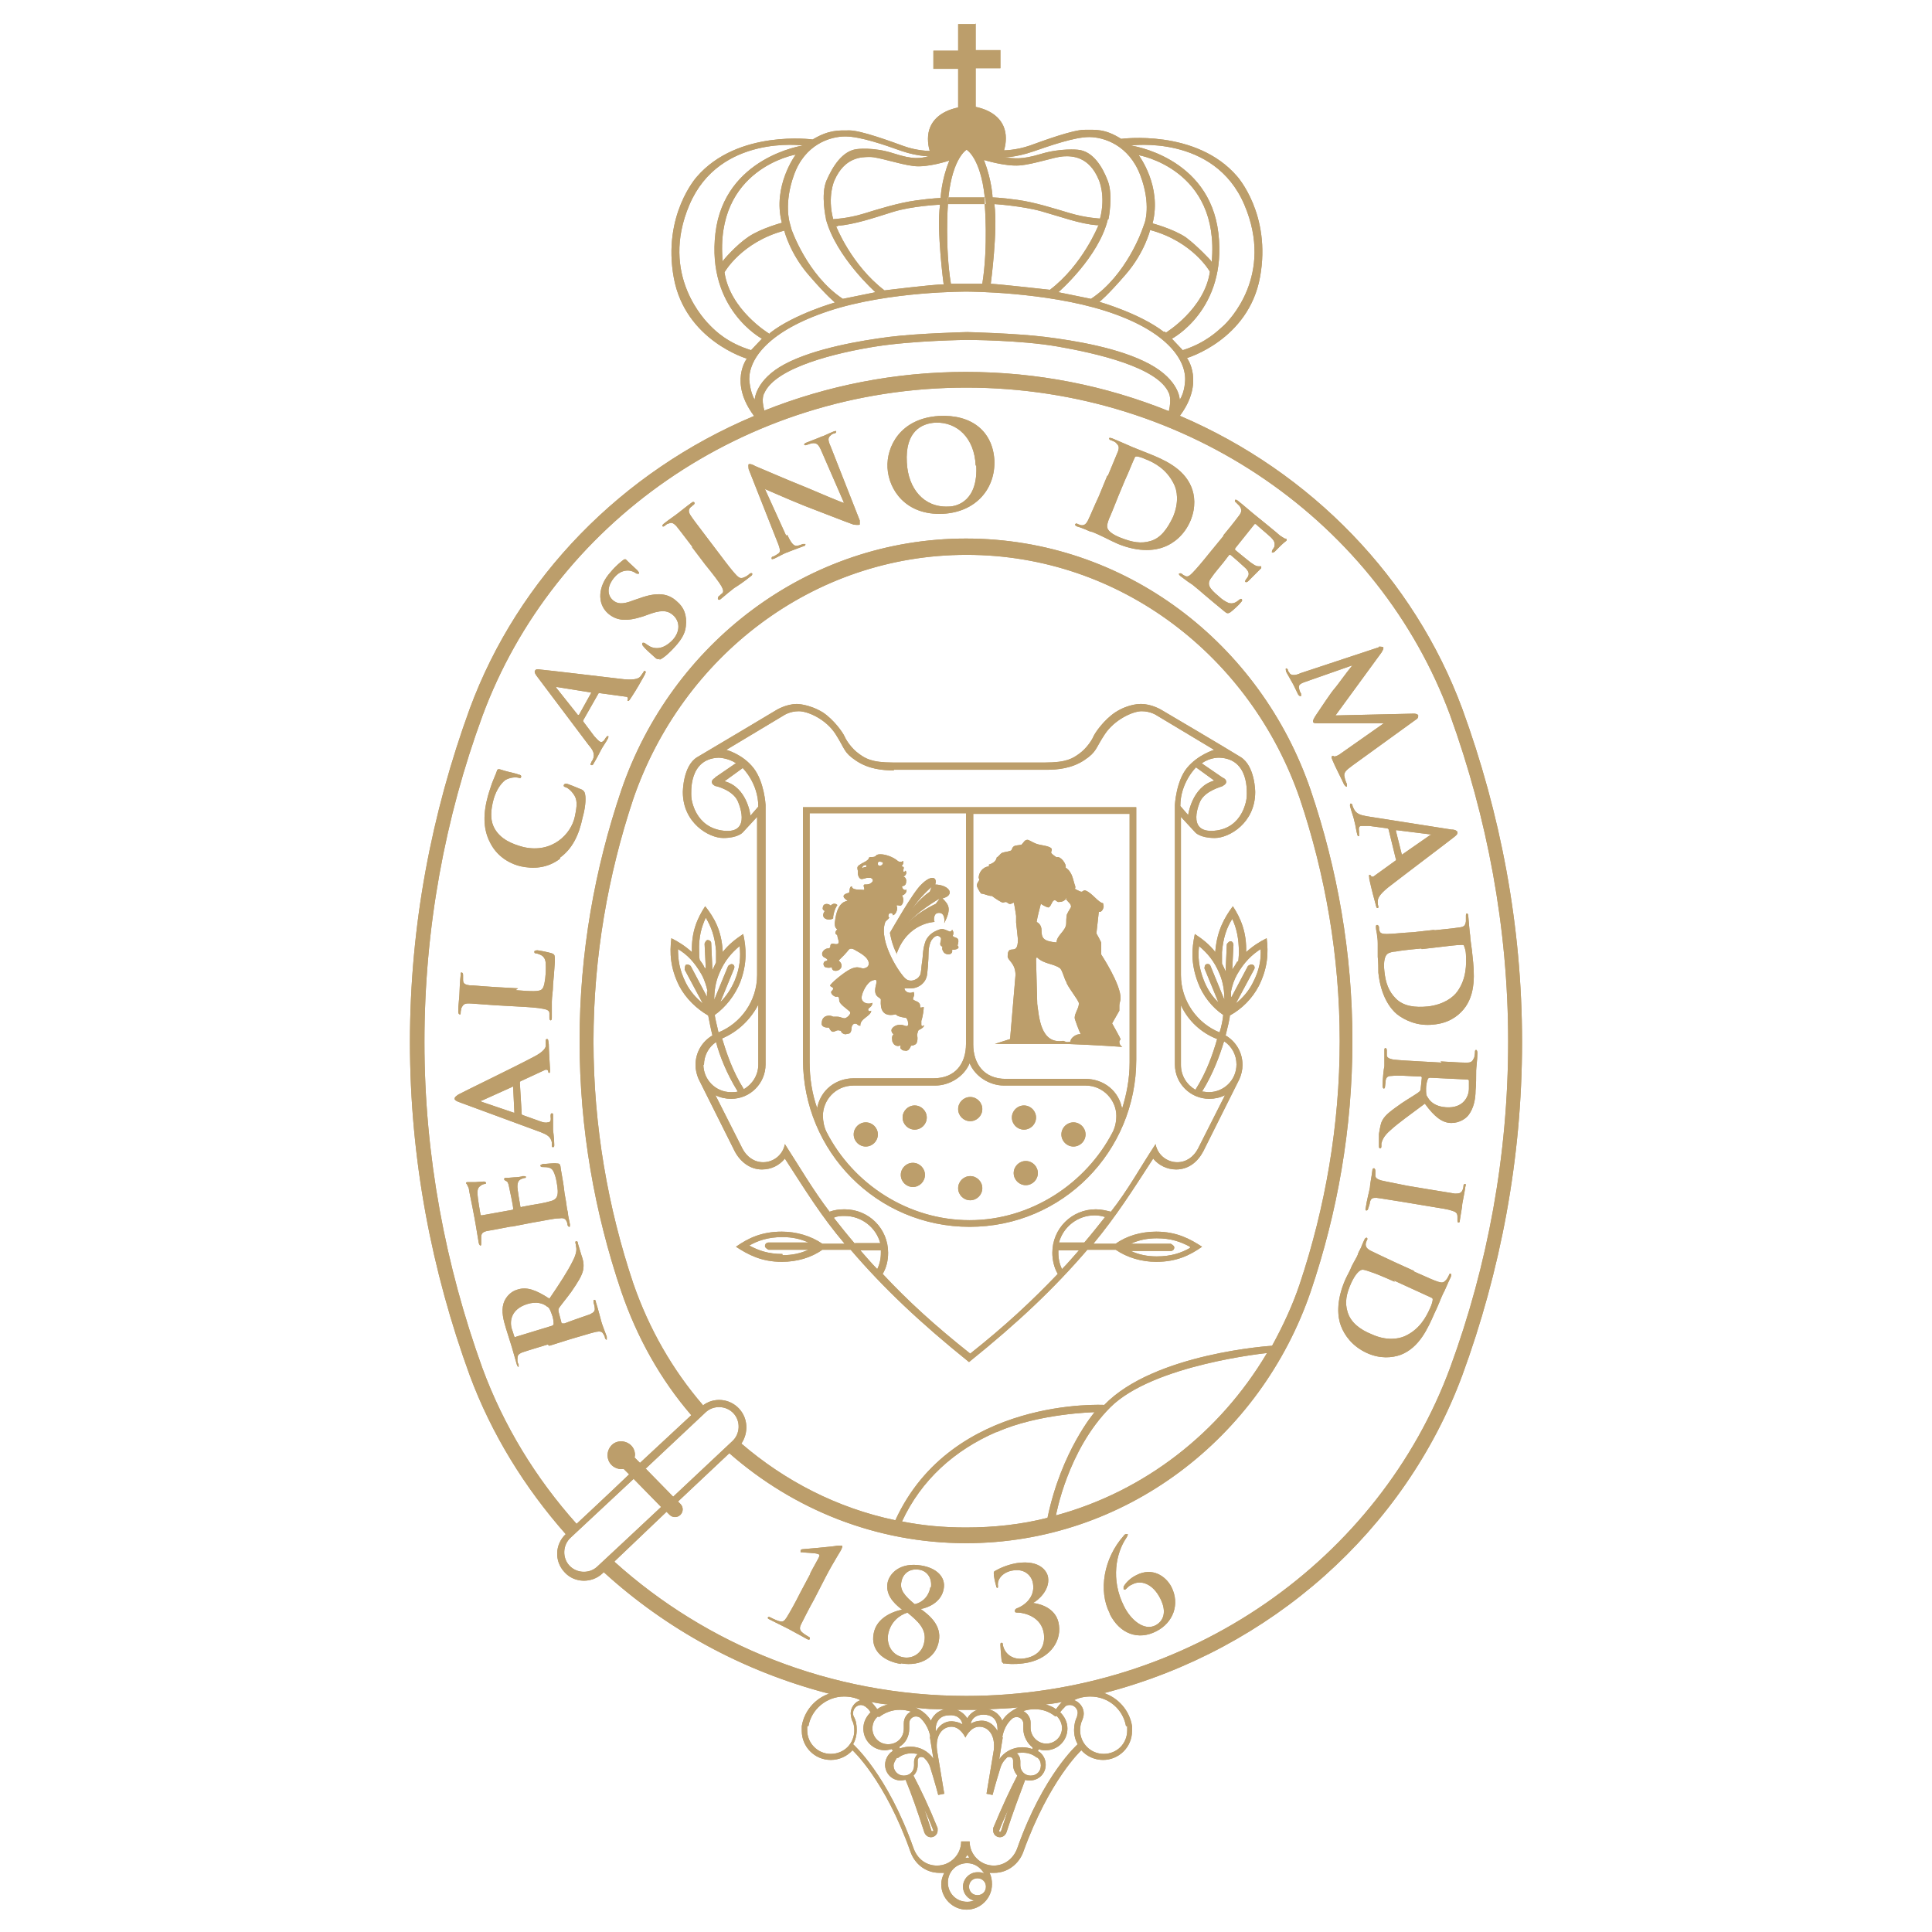 <?xml version="1.0" encoding="UTF-8"?>
<svg id="Capa_1" data-name="Capa 1" xmlns="http://www.w3.org/2000/svg" viewBox="0 0 32 32">
  <defs>
    <style>
      .cls-1 {
        fill: #bc9e6b;
        fill-rule: evenodd;
      }
    </style>
  </defs>
  <path class="cls-1" d="M16.06,17.61c-.09.22-.33.37-.57.37h-1.35c-.31,0-.51.25-.51.5,0,.09.02.19.06.27.44.86,1.35,1.46,2.37,1.46s1.93-.61,2.37-1.46c.04-.08.06-.17.06-.27,0-.25-.21-.5-.51-.5h-1.35c-.24,0-.48-.15-.57-.37ZM18.82,13.37v4.18c0,1.52-1.22,2.77-2.76,2.77s-2.76-1.25-2.76-2.77v-4.18h5.53ZM18.58,18.38c.08-.25.13-.51.13-.78v-4.12h-2.59v3.82c0,.31.17.57.54.57h1.32c.29,0,.56.19.61.52ZM13.53,18.38c.05-.33.32-.52.61-.52h1.32c.37,0,.54-.25.54-.57v-3.82h-2.59v4.12c0,.27.04.53.13.78ZM14.14,18.79c0-.11.09-.2.2-.2s.2.09.2.2-.09.2-.2.2-.2-.09-.2-.2ZM14.92,19.46c0-.11.09-.2.2-.2s.2.09.2.2-.09.2-.2.2-.2-.09-.2-.2ZM14.95,18.51c0-.11.09-.2.2-.2s.2.09.2.2-.09.2-.2.2-.2-.09-.2-.2ZM17.58,18.79c0-.11.09-.2.2-.2s.2.09.2.2-.09.2-.2.2-.2-.09-.2-.2ZM16.79,19.43c0-.11.09-.2.2-.2s.2.09.2.2-.09.2-.2.2-.2-.09-.2-.2ZM16.76,18.51c0-.11.09-.2.2-.2s.2.09.2.2-.09.2-.2.2-.2-.09-.2-.2ZM15.87,19.68c0-.11.09-.2.2-.2s.2.09.2.2-.09.2-.2.2-.2-.09-.2-.2ZM15.87,18.37c0-.11.09-.2.2-.2s.2.09.2.2-.09.2-.2.2-.2-.09-.2-.2ZM17.8,14.72s.09.05.11.05c.03,0,.03-.03.07-.02.11.04.21.2.29.21,0,.01.01.04.01.05,0,.03-.03.11-.08.09l-.04.36s.08.14.08.16v.19s.33.5.32.73c0,.03-.02.08-.02.11v.09s-.12.21-.12.21c0,0,.14.25.14.26,0,.02-.02.02-.02.04,0,.02,0,.06.05.09,0,0-.4-.03-.94-.05-.34,0-1.17,0-1.17,0l.25-.08.09-1.06c0-.2-.13-.24-.13-.31,0-.23.17.02.17-.28,0-.02-.03-.27-.03-.28v-.11s-.03-.21-.04-.22c-.02.01-.06.03-.07.02-.02,0-.04-.03-.06-.03-.02,0-.04.01-.05.01-.02,0-.13-.07-.18-.11-.07,0-.1-.03-.18-.04-.02-.02-.07-.11-.07-.13,0-.05.04-.08.04-.1,0-.02-.01-.02-.01-.03,0-.08.06-.18.17-.19v-.03c.07-.02.12-.06.13-.12.03-.01.05-.05.08-.07.04-.02.1-.02.15-.04.02,0,.02-.05.05-.07.02-.02.1-.02.13-.03.04-.04.05-.08.1-.08.02,0,.08.04.13.06.07.03.16.03.23.06.07.03.03.06.03.09,0,.02.06.06.09.08.06-.03.17.11.15.17.12.08.12.21.16.31v.03s0,0,0,0ZM17.17,15.86s0,0-.01.02l.02.75c.03.2.05.67.43.61.05.02.06.02.06.02.06,0,.06-.01.06-.01,0-.06.1-.13.17-.12-.03-.06-.1-.25-.1-.27,0-.08.07-.16.07-.24,0-.05-.2-.29-.21-.36-.03-.04-.06-.18-.1-.22-.1-.08-.27-.07-.38-.18ZM17.67,14.87c-.04.06-.09.07-.14.07-.02,0-.04-.03-.06-.03-.05,0-.06.12-.11.12-.01,0-.08-.03-.12-.06-.02.07-.06.23-.07.3.08.04.08.12.08.13,0,.14.03.19.25.21,0-.12.16-.19.16-.32,0-.02,0-.09.01-.14.02-.05.07-.12.07-.13,0-.06-.05-.07-.09-.14ZM14.86,15.81c-.09-.16-.12-.36-.12-.36.03-.05.38-.67.52-.8.17-.17.27-.12.23,0,.25.01.33.18.12.23.11.11.15.17.03.41.02-.19-.09-.18-.13-.16-.04.02-.05.11-.03.14,0,0-.45.01-.63.53ZM15.55,14.89s-.41.24-.53.43c.13-.19.48-.35.48-.35l.06-.08ZM15.43,14.69s-.21.18-.33.38c.13-.19.3-.3.3-.3l.03-.08ZM13.87,15.39c-.06-.02-.04-.13-.04-.13.04-.34.19-.33.21-.34-.11-.07-.07-.11.01-.13.04,0,0-.1.06-.11,0,.07.14.05.19.06.05,0-.04-.1.04-.09.04,0,.07-.01.08-.02.05-.03.05-.07,0-.09-.01,0-.03,0-.06,0-.01,0-.06.02-.09.02-.04,0-.07-.07-.06-.13,0-.01-.02-.06,0-.08.01-.02.04-.03.05-.04.03-.02.11-.05.13-.09,0-.05.09,0,.12-.05.02-.02.05-.02.08-.02.07,0,.2.04.28.11.02.02.08.02.08,0,.02,0,.02.05-.02.09.01,0,.03,0,.04.02,0,.02-.02.06,0,.07,0,0,.02,0,.03-.02.03.05-.01.09-.04.1,0,0,.04,0,.05.06,0,.06-.01.09-.07.1,0,.05.06.08.07.05.02.05-.04.1-.07.1.04.06.02.18-.04.17-.08-.02-.04.01-.04.04,0,.05-.03.11-.07.12,0-.04-.04-.04-.06-.03-.01.01-.03.05,0,.07-.03.04-.06.05-.07.08-.11.32.25.86.34.93.03.03.1.05.17.01.04-.02.05-.04.07-.07.02-.05.02-.14.03-.2.02-.11.01-.21.05-.33.02-.08.09-.16.18-.2.11-.05.11-.04.23.01.02,0,.03-.01.04-.03,0,0,.04.04.01.1.03.05.13,0,.08.16.04.04,0,.06-.05.07-.03,0-.03,0-.04,0,.02.1-.11.09-.14.04-.02-.03-.03-.05-.02-.09-.08-.03,0-.11-.03-.15-.06-.07-.12,0-.15.04-.03.05-.05.13-.05.2,0,.13-.02.37-.03.4-.01.04-.03.09-.09.14-.09.07-.18.06-.21.06h-.07c0,.05.08.1.15.06.04.05-.03.11,0,.13.04.03.12.03.11.12,0,.02.04,0,.06,0,0,.03-.01.14-.04.23,0,.02,0,.04,0,.06,0,.05.05.01.05.01-.02.06-.09.07-.1.09-.01.02-.02.07-.02.07,0,0,.02.08-.01.14-.02.03-.07.04-.09.04-.02.04-.04.1-.11.08-.02,0-.03,0-.06-.03-.02-.02,0-.06,0-.06,0,0-.05.04-.11-.01-.01-.01-.02-.03-.03-.05,0-.03-.02-.08.02-.12-.03-.02-.05-.07-.02-.1.03-.04.11-.08.21-.04.05.02.06-.02.05-.05,0-.03-.01-.05-.03-.08,0,0-.16-.02-.17-.06-.29.07-.25-.2-.25-.24,0-.05-.14-.03-.08-.25.02-.09,0-.09-.06-.07-.09.03-.17.19-.18.28,0,.1.12.12.18.09,0,.07-.07.08-.07.11,0,.04.04.03.05.02,0,.09-.19.13-.18.25-.03,0-.05-.02-.06-.03-.05-.02-.07.02-.07.02-.03.03,0,.12-.06.14-.02,0-.04.01-.05.01-.02,0-.03,0-.06-.02-.02-.01-.01-.04-.04-.04-.08-.03-.11.09-.18-.05-.04,0-.1,0-.12-.05,0-.03,0-.08.03-.11.03-.04.11-.05.16-.02.04,0,.04,0,.07,0,.06,0,.1.04.14.02.04-.02.1-.08.06-.11-.04-.04-.17-.12-.17-.18,0-.06-.02-.07-.05-.06-.03,0-.1-.05-.08-.09.07-.06,0-.07-.02-.09-.02-.02.23-.23.34-.28.11-.05.14-.02.2-.01.04,0,.1-.02.1-.08,0-.11-.17-.19-.22-.22-.03-.02-.09-.05-.12,0,0,0-.04.05-.07.08-.03.03-.09.09-.09.09.1.08.03.17-.05.17-.07,0-.06-.06-.06-.06,0,0-.05.02-.11,0-.04-.02-.04-.09,0-.1.09-.02-.02-.06-.03-.07-.06-.06.01-.13.06-.14.1,0,.01-.08.1-.08.15.04.07-.08.07-.13,0-.03-.07-.02-.01-.1ZM14.28,14.38c.05-.03.07-.01.07-.03,0-.01,0-.03-.02-.02-.04,0-.05.04-.05.04v.02ZM14.54,14.31s0,.03.03.03c.05,0,.07-.06.04-.06-.06-.02-.06,0-.07.01,0,0,0,.01,0,.02ZM13.8,15.17v.04c-.06.05-.23.01-.14-.12-.03-.02-.04-.03-.03-.07.01-.06.09-.06.13-.02.03-.04.08-.04.11-.01,0,0-.05.06-.07.19ZM9.07,22.27c-.3.09-.36.11-.42.13-.07.03-.08.05-.08.12,0,.02,0,.05.02.08,0,.02,0,.04,0,.04-.01,0-.02-.01-.03-.04-.03-.11-.07-.24-.08-.28-.02-.07-.08-.25-.1-.32-.04-.13-.08-.28-.04-.41.02-.07.09-.19.23-.23.15-.05.3,0,.53.15.17-.25.3-.45.38-.61.08-.15.07-.22.06-.26,0-.02,0-.03-.01-.05,0-.02,0-.03.01-.03.02,0,.03,0,.03.03l.06.2c.04.11.04.17.03.24-.02.1-.09.21-.2.37-.08.11-.19.24-.21.28,0,.02,0,.03,0,.04l.05.19s0,.01.02.01h.03c.18-.07.34-.12.42-.15.06-.03.09-.05.08-.11,0-.03-.02-.08-.02-.1,0-.02,0-.03.01-.03.01,0,.03,0,.03.04.04.12.08.29.09.32.01.04.06.17.09.25,0,.03,0,.04,0,.05,0,0-.02,0-.03-.03,0-.03-.02-.05-.03-.07-.02-.04-.06-.04-.12-.03-.09.02-.24.07-.42.12l-.35.11ZM9.14,21.96s.03-.01.03-.03c0-.05-.01-.11-.03-.16-.03-.08-.04-.11-.08-.13-.06-.05-.17-.09-.33-.04-.28.09-.29.3-.25.42.02.05.03.1.04.12,0,.01.02.01.03,0l.59-.18ZM8.49,20.31c-.31.06-.37.07-.43.08-.07.02-.09.04-.09.11,0,.02,0,.05,0,.09,0,.02,0,.04-.01.04-.01,0-.02-.01-.03-.04-.02-.11-.04-.25-.05-.3-.01-.07-.1-.53-.11-.57,0-.04-.02-.07-.03-.09,0-.01-.01-.02-.02-.03,0-.01,0-.02.02-.02.01,0,.04,0,.13,0,.02,0,.11-.01.14-.01.01,0,.03,0,.04.02,0,.01,0,.02-.02.02-.01,0-.05.01-.07.03-.03.02-.06.05-.05.15,0,.04.04.29.05.33,0,0,0,.01.02.01l.5-.09s.02,0,.02-.02c0-.05-.06-.32-.07-.37-.01-.05-.02-.08-.05-.09-.02-.01-.03-.02-.03-.03,0,0,0-.02.02-.02.01,0,.05,0,.15-.01.04,0,.12-.01.14-.02.02,0,.05,0,.05.01,0,.01,0,.02-.01.02-.02,0-.05.01-.07.02-.04.02-.06.05-.06.13,0,.04.04.28.05.33,0,0,.01.01.02,0l.16-.03c.07-.01.24-.04.3-.06.14-.03.16-.1.12-.32-.01-.06-.03-.14-.06-.19-.03-.05-.08-.06-.17-.06-.02,0-.03,0-.04-.02,0-.02.02-.02.04-.03.05,0,.19-.02.23-.01.06,0,.06.02.07.1.03.16.05.29.06.39.02.1.03.18.04.25,0,.02.02.07.02.12.01.05.02.1.03.15,0,.03,0,.04-.01.04,0,0-.02,0-.03-.03,0-.03-.01-.05-.02-.07-.02-.04-.06-.05-.12-.04-.09,0-.25.04-.44.07l-.36.07ZM8.64,18.45s0,.01.02.02l.28.1c.05.02.1.03.13.02.04,0,.06-.02.05-.09v-.03s0-.03.02-.03c.02,0,.02.01.02.03,0,.07,0,.17,0,.24,0,.02.02.14.02.25,0,.03,0,.04-.02.04-.01,0-.02,0-.02-.02,0-.02,0-.04,0-.06-.02-.1-.09-.13-.19-.17l-1.33-.49c-.06-.02-.09-.04-.09-.06,0-.03.02-.04.06-.07.11-.06.94-.46,1.24-.62.18-.09.21-.16.21-.19,0-.03,0-.06,0-.08,0-.02,0-.03.02-.03.02,0,.02.01.03.09,0,.08.01.23.02.41,0,.04,0,.06-.01.06-.01,0-.02,0-.02-.03,0-.01-.02-.03-.05-.02l-.41.19s-.01.01-.01.02l.03.5ZM8.5,18s0-.01-.01,0l-.51.23s-.02,0-.02.01c0,0,.01,0,.02.01l.53.18s.01,0,.01,0l-.02-.41ZM8.54,16.4c.26.02.4.03.44-.02.03-.03.05-.12.06-.28,0-.11.01-.2-.04-.25-.02-.03-.08-.05-.12-.06-.02,0-.03,0-.03-.03,0-.01.02-.02.05-.02.02,0,.18.03.24.05.05.02.05.03.05.14-.01.15-.02.28-.03.38,0,.11-.02.2-.02.28,0,.02,0,.07,0,.12,0,.05,0,.1,0,.15,0,.03-.01.04-.02.04,0,0-.02,0-.02-.04,0-.03,0-.06,0-.08,0-.04-.04-.06-.1-.07-.09-.02-.25-.03-.44-.04l-.36-.02c-.31-.02-.37-.03-.44-.03-.07,0-.09.02-.12.08,0,.02-.01.04-.01.07,0,.02,0,.04-.02.03-.01,0-.02-.02-.02-.05,0-.1.02-.24.02-.29,0-.05.01-.23.02-.31,0-.03,0-.05.02-.04.01,0,.02.01.02.04,0,.02,0,.06,0,.08,0,.06.03.08.11.09.07,0,.12.01.44.03l.36.02ZM9.28,14.22c-.22.17-.46.17-.65.13-.14-.03-.37-.13-.5-.37-.1-.18-.14-.4-.07-.71.03-.13.06-.21.09-.3.03-.08.06-.14.08-.2,0-.02.02-.03.03-.03.02,0,.04.01.11.03.07.02.18.04.22.06.03,0,.05.02.04.04,0,.02-.02.02-.05.01-.06-.01-.14,0-.21.04-.08.06-.17.19-.21.38-.04.18-.03.31.03.42.1.18.29.26.48.31.48.11.79-.22.85-.5.04-.19.05-.29-.03-.39-.03-.04-.08-.09-.12-.1-.03-.01-.04-.02-.03-.04,0-.01.02-.02.04-.02.02,0,.19.07.26.1.03.02.04.03.05.07.02.09,0,.25-.04.39-.06.29-.17.52-.38.67ZM9.66,11.93s0,.01,0,.02l.18.24s.07.08.09.09c.03.02.06.01.09-.04l.02-.03s.02-.02.03-.02c.01,0,.01.02,0,.04-.03.06-.09.14-.12.2-.01.02-.06.12-.12.22-.01.02-.02.03-.04.02-.01,0-.02-.02,0-.03,0-.02.02-.04.03-.06.04-.09,0-.16-.07-.24l-.85-1.13c-.04-.05-.05-.08-.04-.1.02-.03.04-.03.09-.02.12.01,1.04.12,1.38.16.2.02.26-.02.28-.05.02-.03.03-.04.05-.07,0-.02.02-.02.03-.01.01,0,.01.02-.03.09-.04.07-.11.2-.21.35-.02.03-.03.05-.05.05-.01,0-.01-.01,0-.03,0-.01,0-.04-.03-.04l-.44-.06s-.02,0-.02.01l-.25.44ZM9.79,11.48s0-.01,0-.01l-.56-.09s-.02,0-.02,0c0,0,0,.01.01.02l.35.44s.01,0,.02,0l.2-.36ZM10.94,10.91s-.05.02-.08-.01c-.08-.07-.18-.16-.2-.19-.02-.02-.03-.04-.02-.06.01-.01.03,0,.04,0,.02.02.06.04.09.06.15.07.29-.02.38-.12.12-.14.11-.3,0-.4-.07-.06-.15-.1-.36-.03l-.14.05c-.28.09-.44.07-.58-.05-.19-.17-.16-.46.04-.68.09-.11.18-.18.22-.21.02-.01.03-.01.04,0,.02.02.06.06.18.17.03.03.04.05.03.06,0,.01-.02,0-.04,0-.01-.01-.07-.05-.14-.05-.05,0-.14.01-.23.12-.1.12-.13.27-.02.37.07.06.15.08.35,0l.09-.03c.3-.11.48-.08.62.05.12.1.17.23.15.41-.01.13-.09.24-.17.33-.08.09-.18.19-.27.23ZM11.47,9.06c-.19-.25-.23-.3-.27-.35-.05-.05-.08-.06-.12-.04-.02,0-.05.02-.07.04-.02.01-.03.02-.04,0,0,0,0-.02.03-.04.06-.05.18-.13.23-.17.04-.03.15-.12.22-.17.02-.02.04-.02.05-.01.01.02,0,.03-.01.04-.02.01-.03.03-.05.04-.04.04-.04.08,0,.14.04.06.07.1.26.35l.22.29c.12.16.22.29.28.35.04.04.07.06.13.03.03-.01.07-.04.09-.06.02-.01.03-.01.04,0,0,.01,0,.03-.02.04-.11.09-.23.17-.28.2-.04.03-.15.12-.22.18-.02.02-.04.02-.05,0,0,0,0-.02.01-.04.03-.02.04-.04.06-.05.03-.03.02-.06-.01-.12-.04-.07-.14-.2-.27-.36l-.22-.29ZM13.04,8.86c.07.15.11.18.15.18.04,0,.08-.02.11-.03.02,0,.04,0,.04,0,0,.02,0,.03-.04.04-.13.05-.22.08-.26.1-.02,0-.11.05-.21.1-.03.01-.05.02-.05,0,0-.01,0-.03.02-.03.03-.01.06-.03.09-.05.05-.03.03-.09-.04-.26l-.45-1.14s-.01-.07,0-.08c.02-.01.06,0,.11.03.03.01.46.2.86.36.19.08.56.24.61.25h0s-.37-.85-.37-.85c-.05-.12-.08-.14-.14-.14-.03,0-.08.02-.11.03-.02.01-.04,0-.04,0,0-.02.01-.03.04-.04.1-.04.21-.08.25-.1.02,0,.09-.04.19-.08.03-.01.05-.02.05,0,0,.01,0,.02-.03.03-.02,0-.04.01-.06.03-.05.04-.05.08,0,.19l.48,1.22s0,.07,0,.07c-.03.01-.07,0-.1,0-.17-.06-.52-.2-.81-.31-.3-.12-.61-.26-.66-.28h0s.35.77.35.77ZM14.7,7.75c-.02-.35.21-.82.85-.86.54-.03.89.25.92.73.02.47-.3.86-.85.89-.62.03-.9-.4-.92-.76ZM16.16,7.71c-.02-.46-.31-.72-.66-.71-.24.01-.51.15-.48.66.02.43.28.75.69.73.15,0,.49-.1.46-.68ZM18.35,7.88c.12-.29.14-.34.17-.41.02-.07.01-.09-.04-.14-.01-.01-.05-.03-.08-.04-.02,0-.03-.02-.03-.03,0-.01.02-.01.05,0,.1.04.23.1.28.12.06.03.2.08.32.13.25.1.58.24.71.55.06.14.08.34-.01.56-.1.24-.28.38-.44.44-.13.05-.39.1-.76-.05-.07-.03-.15-.07-.23-.11-.08-.04-.15-.07-.2-.09-.02,0-.07-.02-.11-.04-.05-.02-.1-.04-.14-.05-.02-.01-.04-.02-.03-.04,0,0,.02-.02.04,0,.03.01.05.02.07.02.04,0,.07-.02.1-.08.04-.08.1-.23.18-.4l.14-.34ZM18.53,8.2c-.08.2-.14.35-.16.39-.02.05-.04.12-.03.14,0,.05.07.12.23.18.18.07.33.1.49.05.17-.05.28-.21.37-.4.1-.24.07-.44.01-.55-.12-.24-.32-.35-.48-.41-.04-.02-.11-.04-.13-.04-.02,0-.03,0-.04.03-.03.06-.09.22-.16.37l-.1.24ZM20.26,8.87c.2-.24.23-.29.27-.34.04-.06.04-.09,0-.15-.01-.01-.04-.04-.06-.06-.02-.01-.02-.03-.01-.04,0-.01.03,0,.05.02.09.07.19.16.24.2.05.04.42.34.45.37.03.02.06.04.08.05.01,0,.02,0,.03.01,0,0,0,.02,0,.02,0,.01-.03.02-.1.09-.02.02-.08.08-.1.1,0,0-.03.02-.04.01-.01,0,0-.02,0-.03,0-.01.03-.04.04-.07,0-.04.02-.07-.06-.15-.03-.03-.22-.19-.25-.22,0,0-.02,0-.02,0l-.32.4s-.01.02,0,.03c.04.03.25.21.29.23.04.03.07.04.1.04.02,0,.04,0,.04,0s0,.02,0,.03c0,0-.03.03-.11.11-.03.03-.09.09-.1.1-.01.01-.03.03-.05.02-.01,0-.01-.02,0-.03.01-.02.03-.04.04-.06.02-.04.02-.08-.04-.14-.03-.03-.21-.19-.25-.22,0,0-.02,0-.02,0l-.1.13c-.04.05-.16.19-.19.24-.09.11-.05.18.12.32.04.04.11.09.17.11.06.01.1,0,.17-.06.02-.01.03-.02.04,0,.01.01,0,.03-.02.05-.03.04-.13.13-.17.16-.05.03-.06.02-.12-.03-.12-.1-.22-.18-.3-.25-.08-.07-.14-.12-.19-.16-.02-.02-.06-.04-.1-.07-.04-.03-.08-.06-.12-.09-.02-.02-.03-.03-.02-.04,0,0,.02-.01.04,0,.02.02.04.03.06.04.04.02.07,0,.12-.05.06-.06.17-.19.29-.34l.23-.28ZM22.84,10.71s.06,0,.07.01c.01.02,0,.04-.03.09l-.76,1.04,1.3-.03s.06,0,.07.03c0,.02,0,.05-.04.07l-1.05.76c-.11.08-.15.12-.13.19.01.06.03.09.04.12,0,.02,0,.03,0,.04-.02,0-.03-.01-.05-.04-.02-.05-.16-.32-.19-.4-.02-.05-.02-.06,0-.07,0,0,.02,0,.03.01,0,0,.03,0,.08-.03l.74-.52h0s-1.03,0-1.03,0c-.11,0-.13,0-.14-.02-.01-.02.01-.06.05-.12.06-.09.26-.39.3-.43.03-.03.2-.27.3-.39h0s-.77.27-.77.27c-.03.01-.06.02-.09.04-.03.02-.03.05-.02.09.01.04.02.05.03.07,0,.02,0,.03,0,.04-.02,0-.03,0-.05-.03-.04-.08-.08-.17-.1-.2-.02-.04-.07-.12-.1-.18,0-.02-.01-.04,0-.05,0,0,.02,0,.03.02,0,.02.01.03.03.06.03.05.12.03.18,0l1.3-.43ZM23,13.74s0-.01-.02-.02l-.3-.04c-.05,0-.11,0-.13,0-.04,0-.05.03-.04.1v.03s0,.03,0,.04c-.02,0-.02,0-.03-.03-.02-.07-.03-.17-.05-.23,0-.02-.04-.13-.07-.24,0-.03,0-.04.01-.04.01,0,.02,0,.03.02,0,.02.01.04.02.06.04.09.11.11.22.13l1.4.22c.06,0,.09.02.1.04,0,.03,0,.04-.05.08-.1.08-.83.63-1.1.84-.16.13-.17.19-.17.23,0,.03,0,.06.01.08,0,.02,0,.03-.01.03-.02,0-.02,0-.04-.08-.02-.07-.06-.22-.1-.4,0-.04-.01-.06,0-.07.01,0,.02,0,.03.02,0,.01.03.02.05,0l.36-.26s.01-.02,0-.02l-.12-.49ZM23.22,14.15s0,.01.01,0l.46-.32s.02,0,.02-.01c0,0-.01,0-.02,0l-.56-.07s-.01,0-.01.01l.1.4ZM23.74,15.41c.31-.03.37-.04.44-.05.07-.01.09-.03.1-.1,0-.02,0-.05,0-.09,0-.02,0-.04.02-.04.01,0,.02.02.02.05.01.11.02.25.03.31,0,.07.03.22.04.35.03.27.06.63-.15.88-.1.12-.26.23-.5.25-.26.03-.47-.07-.6-.17-.11-.09-.27-.3-.31-.69,0-.08,0-.17-.01-.26,0-.09,0-.16,0-.22,0-.02,0-.07-.01-.12,0-.05-.02-.1-.02-.15,0-.03,0-.04.02-.04,0,0,.02,0,.03.03,0,.03,0,.06.01.07.01.04.05.05.12.05.09,0,.25-.02.44-.03l.36-.04ZM23.54,15.71c-.22.02-.38.04-.42.05-.05,0-.12.02-.14.04-.04.03-.07.12-.05.29.02.19.07.33.19.45.13.13.32.15.53.13.26-.03.42-.15.49-.25.15-.21.15-.45.14-.62,0-.04-.02-.11-.03-.13,0-.02-.02-.02-.04-.02-.07,0-.24.02-.4.04l-.26.03ZM23.86,17.58c.31.02.37.02.44.02.07,0,.09-.02.12-.09,0-.02.01-.05.01-.08,0-.02,0-.04.02-.04.01,0,.02.02.02.05,0,.11-.02.25-.02.29,0,.07,0,.27-.01.33,0,.14-.03.29-.11.4-.04.06-.15.14-.29.14-.15,0-.28-.1-.44-.32-.24.18-.44.32-.57.44-.13.11-.14.19-.15.22,0,.02,0,.03,0,.05,0,.02-.01.03-.02.03-.02,0-.02-.02-.02-.04v-.2c.02-.12.03-.18.06-.23.05-.09.15-.16.32-.28.12-.08.26-.16.29-.19.01-.01.02-.02.02-.04l.02-.19s0-.02-.02-.02h-.03c-.19-.01-.35-.02-.44-.01-.06,0-.1.01-.11.08,0,.03-.01.08-.01.1,0,.02-.01.03-.02.03-.01,0-.02-.02-.02-.04,0-.12.02-.3.03-.33,0-.04,0-.18,0-.26,0-.03,0-.04.02-.04,0,0,.02,0,.02.04,0,.03,0,.06,0,.08,0,.04.05.06.11.07.09.01.25.02.44.03l.36.02ZM23.69,17.85s-.03,0-.04.02c-.02.05-.03.11-.03.16,0,.09,0,.11.03.15.04.07.13.15.3.16.29.02.38-.18.38-.31,0-.05,0-.1,0-.13,0-.01-.01-.02-.03-.02l-.62-.03ZM23.67,19.7c.31.05.37.06.43.07.07,0,.1-.01.12-.05.01-.02.02-.05.02-.08,0-.02.01-.03.03-.03.01,0,.01.02,0,.05-.01.08-.04.22-.05.28,0,.05-.03.19-.04.27,0,.03-.01.04-.02.04-.02,0-.02-.02-.02-.04,0-.02,0-.04,0-.06,0-.06-.03-.08-.1-.1-.06-.02-.12-.03-.43-.08l-.36-.06c-.2-.03-.36-.06-.45-.07-.06,0-.09,0-.11.07,0,.03-.02.08-.03.11,0,.02-.02.03-.03.03-.01,0-.02-.02-.01-.04.02-.14.06-.28.07-.34,0-.05.03-.19.04-.28,0-.03.01-.04.03-.04,0,0,.02.01.02.04,0,.03,0,.06,0,.08,0,.04.03.06.09.08.08.02.25.05.44.09l.36.06ZM23.42,21.06c.29.13.34.15.4.17.07.02.09.02.14-.04.01-.01.03-.05.04-.07,0-.02.02-.03.03-.02.01,0,.01.02,0,.05-.05.1-.1.23-.13.28-.03.06-.08.2-.14.32-.11.25-.25.57-.56.69-.14.05-.34.07-.56-.03-.24-.11-.37-.29-.43-.45-.05-.13-.09-.39.07-.76.03-.07.08-.15.11-.23.04-.08.08-.14.1-.19,0-.02.03-.07.05-.11.02-.05.04-.1.06-.14.01-.02.02-.03.04-.03,0,0,.02.02,0,.04-.01.03-.02.05-.02.07,0,.04.02.07.07.1.08.04.23.11.4.19l.33.15ZM23.1,21.23c-.2-.09-.35-.15-.39-.16-.05-.02-.12-.04-.14-.04-.05,0-.12.07-.19.22-.08.18-.11.32-.06.48.05.17.2.29.4.37.24.11.44.08.55.03.24-.11.35-.31.42-.47.02-.04.04-.11.04-.13,0-.02,0-.03-.03-.04-.06-.03-.22-.1-.37-.17l-.24-.11ZM13.42,26.06c.05-.1.1-.18.13-.24.02-.04.04-.07,0-.08-.04-.02-.21-.02-.26-.03-.01,0-.02,0-.03,0,0,0,0-.02,0-.03,0-.01.02-.02.03-.02,0,0,.49-.04.59-.06.02,0,.05,0,.06,0,.02,0,.01.03,0,.05,0,.02-.12.19-.27.48l-.18.35c-.1.18-.18.34-.22.42-.03.06-.03.1.02.14.02.02.1.07.12.08,0,0,.01.01,0,.03,0,.01-.02.01-.04,0-.14-.08-.26-.14-.31-.17-.04-.02-.2-.1-.32-.16-.02-.01-.03-.02-.02-.03,0-.01.02-.01.02-.01.02.01.12.06.16.07.07.02.09,0,.13-.06.05-.08.14-.24.23-.42l.16-.3ZM14.92,27.55c.35.06.59-.12.63-.37.05-.26-.16-.43-.3-.53.12-.02.34-.11.38-.33.04-.2-.12-.35-.37-.39-.35-.06-.53.13-.56.29-.03.18.08.32.24.44-.22.05-.43.17-.47.4-.05.26.14.45.45.5ZM14.71,27.07c.04-.21.19-.32.32-.36.17.14.32.27.28.48-.03.19-.19.29-.35.26-.17-.03-.28-.19-.25-.38ZM15.41,26.29c-.04.21-.2.27-.26.28-.17-.14-.25-.24-.22-.37.02-.12.12-.23.3-.2.12.02.21.13.19.29ZM16.63,27.56s-.04-.03-.04-.05c-.01-.1-.02-.22-.02-.26,0-.03,0-.04.02-.04.01,0,.02,0,.02.03.02.13.14.26.35.23.21-.03.36-.16.33-.41-.04-.28-.31-.34-.41-.35-.06,0-.07,0-.07-.03,0-.02.01-.03.03-.04.09-.03.31-.16.27-.41-.01-.09-.1-.25-.32-.22-.17.02-.28.14-.26.26,0,.02,0,.03-.01.03,0,0-.02,0-.02-.03-.02-.07-.04-.16-.04-.21,0-.02,0-.03.02-.04.07-.04.19-.1.36-.13.4-.06.51.15.52.24.03.21-.17.38-.25.42h0c.16.02.4.11.43.37.04.29-.18.58-.59.63-.15.02-.27.01-.32,0ZM18.38,26.72c-.19-.37-.1-.91.23-1.28.01-.02.03-.03.04-.03.01,0,.03,0,.03,0,0,.02-.01.04-.03.07-.16.24-.26.68-.03,1.13.11.22.33.41.52.31.13-.07.19-.22.08-.44-.13-.26-.33-.31-.46-.24-.05.02-.07.04-.09.06-.01.01-.03.03-.04.03,0,0-.02,0-.02-.01,0-.01,0-.03,0-.04.04-.07.11-.14.21-.19.27-.14.49.02.58.19.15.29.03.6-.25.74-.29.15-.6.05-.77-.29ZM10.18,25.87c1.52,1.37,3.57,2.22,5.83,2.22h-.01c3.7,0,6.85-2.27,8.02-5.44h0c.62-1.69.96-3.51.96-5.4s-.35-3.71-.96-5.4h0c-1.17-3.17-4.32-5.43-8.02-5.43h.01c-3.7,0-6.85,2.27-8.02,5.44h0c-.62,1.69-.96,3.51-.96,5.4s.35,3.71.96,5.4h0c.35.95.88,1.82,1.56,2.58h0s.59-.55.87-.82l-.09-.09c-.11.02-.23-.05-.26-.17-.03-.12.04-.25.16-.28.12-.03.25.04.28.16.01.04.01.07,0,.1l.09.09.85-.79c-.51-.59-.9-1.29-1.16-2.05h0c-.44-1.3-.69-2.69-.69-4.15s.25-2.85.69-4.15h0c.83-2.43,3.08-4.17,5.71-4.17h0c2.64,0,4.88,1.74,5.71,4.17h0c.44,1.3.69,2.69.69,4.15s-.25,2.85-.69,4.15h0c-.83,2.43-3.08,4.17-5.71,4.17h0c-1.49,0-2.86-.56-3.92-1.49l-.85.8.04.04c.05.05.05.13,0,.18-.05.05-.13.05-.18,0l-.05-.05-.86.82ZM10.69,24.32l.46.47.98-.92c.13-.12.14-.33.02-.46-.12-.13-.33-.14-.46-.02l-.99.93ZM10.5,24.49l-1.05.98c-.13.12-.14.33-.02.46.12.13.33.14.46.02,0,0,.72-.67,1.06-.99l-.46-.47ZM20.98,22.42c-.78,1.31-2.02,2.28-3.49,2.68,0,0,.19-1.08.9-1.79s2.6-.9,2.6-.9M16.51,23.72c.69-.31,1.62-.33,1.62-.33,0,0-.55.64-.78,1.75-.43.11-.89.16-1.35.16h0c-.36,0-.71-.03-1.06-.1.32-.69.87-1.18,1.56-1.48ZM11.64,23.27c-.5-.58-.89-1.26-1.15-2.01h0c-.42-1.25-.66-2.61-.66-4.01s.24-2.76.66-4.02h0c.81-2.35,2.97-4.04,5.52-4.04h0c2.55,0,4.71,1.69,5.52,4.04h0c.42,1.25.66,2.61.66,4.01s-.24,2.76-.66,4.02h0c-.12.36-.28.7-.46,1.03,0,0-1.95.12-2.78.98,0,0-2.52-.14-3.46,1.91-.96-.2-1.83-.65-2.55-1.27h0c.12-.18.11-.42-.04-.58-.16-.17-.42-.19-.6-.05h0ZM16.08,28.55c.07-.05.18-.05.18-.05.18,0,.26.17.26.17,0,0,.04-.27-.23-.27,0,0-.17-.01-.21.14ZM15.94,28.55c-.04-.16-.21-.14-.21-.14-.27,0-.23.27-.23.27,0,0,.08-.17.26-.17,0,0,.1,0,.18.05ZM15.85,28.32c.05.02.12.06.17.14.05-.08.11-.12.17-.14-.05,0-.11,0-.16,0s-.11,0-.17,0ZM16.37,28.31c.18.04.23.19.23.19.06-.1.15-.16.26-.22-.16.02-.32.02-.48.03ZM15.16,28.28c.11.05.2.12.26.22,0,0,.05-.15.23-.19-.17,0-.33,0-.49-.03ZM14.71,28.23c-.09,0-.28-.04-.28-.04.04.04.07.08.1.12.05-.04.11-.06.18-.08ZM15.41,28.77c-.02-.12-.08-.23-.16-.31-.02-.02-.05-.03-.08-.03-.06,0-.11.05-.11.11,0,.01,0,.02,0,.03,0,.02,0,.04,0,.06,0,.13-.06.24-.16.3v.03c.07-.02.12-.03.18-.03.16,0,.3.08.38.2l-.06-.37ZM16.61,28.77l-.06.37c.08-.12.22-.2.38-.2.06,0,.11.01.17.03v-.03c-.08-.06-.15-.18-.15-.3,0-.02,0-.04,0-.06,0,0,0-.02,0-.03,0-.06-.05-.11-.11-.11-.03,0-.06.01-.08.03-.09.08-.14.19-.16.31ZM17.17,29.11c-.06-.05-.14-.08-.23-.08-.03,0-.07,0-.1.01.04.03.06.08.06.13,0,.01,0,.02,0,.03,0,.01,0,.02,0,.04,0,.09.07.17.17.17s.17-.07.17-.17c0-.05-.02-.1-.06-.13ZM17.48,28.43c-.1-.08-.21-.12-.34-.12-.07,0-.13.01-.19.03.07.04.12.11.12.19,0,.02,0,.03,0,.05,0,.01,0,.03,0,.04,0,.14.12.26.26.26s.26-.11.26-.26c0-.08-.04-.15-.09-.2ZM17.32,28.23c.06.02.12.04.17.08.03-.04.06-.08.1-.12,0,0-.14.03-.27.04ZM14.54,28.43c-.06.05-.09.12-.09.2,0,.14.11.26.26.26s.26-.11.26-.26c0-.02,0-.03,0-.04,0-.02,0-.03,0-.05,0-.08.05-.16.12-.19-.06-.02-.12-.03-.19-.03-.13,0-.25.05-.34.12ZM14.86,29.11s-.06.08-.06.13c0,.09.07.17.17.17s.17-.07.17-.17c0-.01,0-.02,0-.03,0-.01,0-.02,0-.03,0-.05.03-.1.06-.13-.03,0-.06-.01-.1-.01-.09,0-.17.03-.23.08ZM16.58,30.33s.08-.25.12-.36c-.05.11-.1.22-.15.35,0,.01,0,.02.01.02,0,0,.01,0,.01,0ZM15.44,30.33s0,0,.01,0c0,0,.01,0,.01-.01-.05-.13-.1-.25-.15-.35.04.11.12.36.12.36ZM15.96,30.5h.1c0,.22.18.4.4.4.18,0,.33-.12.39-.29.43-1.22,1-1.72,1-1.72-.04-.07-.06-.15-.06-.24,0-.08.02-.16.05-.22,0-.02.01-.04.01-.06,0-.07-.06-.13-.13-.13-.04,0-.07.01-.09.04-.02.02-.05.05-.07.08.07.07.12.16.12.27,0,.2-.16.36-.36.36-.04,0-.08,0-.11-.02l-.02.03s.02.02.03.02c.06.05.1.12.1.21,0,.15-.12.26-.26.26-.03,0-.05,0-.08-.01-.09.24-.2.53-.31.87-.02.05-.06.08-.11.08-.06,0-.11-.05-.11-.11,0-.02,0-.03,0-.04.15-.36.28-.64.4-.87-.04-.05-.07-.11-.07-.18,0-.02,0-.04,0-.06,0,0,0,0,0-.01,0-.04-.03-.06-.06-.06-.02,0-.03,0-.04.01-.02.02-.08.07-.11.17,0,0-.09.29-.13.45l-.1-.02.12-.72c.03-.25-.09-.39-.24-.39s-.23.18-.23.18c0,0-.08-.18-.23-.18s-.27.14-.24.39l.12.72-.1.02c-.04-.16-.13-.45-.13-.45-.03-.1-.09-.15-.11-.17-.01,0-.03-.01-.04-.01-.04,0-.06.03-.06.06,0,0,0,.01,0,.01,0,.02,0,.04,0,.06,0,.07-.02.13-.07.18.12.23.25.5.4.87,0,.01,0,.03,0,.04,0,.06-.05.11-.11.11-.05,0-.09-.03-.11-.08-.11-.34-.21-.63-.31-.87-.02,0-.05.01-.08.01-.15,0-.26-.12-.26-.26,0-.08.04-.16.1-.21.01,0,.02-.02.03-.02l-.02-.03s-.07.02-.11.02c-.2,0-.36-.16-.36-.36,0-.11.05-.2.12-.27-.02-.03-.04-.06-.07-.08-.02-.02-.06-.04-.09-.04-.07,0-.13.06-.13.13,0,.02,0,.04.01.06.04.07.05.14.05.22,0,.09-.02.17-.06.24,0,0,.57.5,1,1.72.06.17.2.29.39.29.22,0,.4-.18.4-.4ZM15.99,30.77s.02,0,.03,0,.02,0,.03,0c0-.02-.02-.03-.03-.05,0,.02-.02.03-.03.05ZM16.14,31.48c-.11-.02-.19-.12-.19-.23,0-.13.11-.24.24-.24.04,0,.07,0,.11.02-.06-.1-.16-.17-.28-.17-.18,0-.32.14-.32.32s.14.32.32.32c.05,0,.09-.01.13-.03ZM16.05,31.25c0,.08.06.14.14.14s.14-.06.14-.14-.06-.14-.14-.14-.14.06-.14.14ZM18.65,28.59c-.05-.28-.29-.49-.59-.49-.1,0-.19.02-.27.06.09.03.16.12.16.22,0,.04-.01.07-.02.1h0c-.03.06-.04.12-.04.18,0,.21.17.39.39.39s.39-.17.39-.39c0-.02,0-.05,0-.07ZM13.37,28.59s0,.05,0,.07c0,.21.17.39.39.39s.39-.17.39-.39c0-.06-.01-.12-.04-.17h0s-.02-.07-.02-.11c0-.1.07-.19.16-.22-.08-.04-.17-.06-.27-.06-.29,0-.54.21-.59.49ZM19.41,5.61s.92-.48.77-1.75-1.45-1.45-1.45-1.45c0,0,1.38-.19,1.88.98s-.26,1.93-.35,2.01-.29.28-.67.4l-.18-.19ZM20.05,4.31s-.21-.23-.41-.38c-.21-.14-.55-.23-.55-.23.16-.62-.23-1.13-.23-1.13,0,0,1.35.23,1.21,1.77l-.02-.03ZM16.3,2.65s.35.11.59.09.57-.14.72-.15.43,0,.59.39c0,0,.12.26.02.64,0,0-.23-.01-.5-.09s-.58-.18-.87-.22-.41-.04-.41-.04c0,0-.01-.28-.14-.61v-.02ZM19.28,5.5c-.4-.31-1.07-.5-1.07-.5,0,0,.13-.1.44-.46s.4-.73.4-.73c.71.19.99.69.99.69-.09.62-.73,1.01-.73,1.01l-.02-.02ZM18.36,3.63s.08-.39-.01-.63-.25-.5-.5-.52c0,0-.28-.03-.61.07s-.44.07-.58.06h-.06s.22,0,.51-.1c.29-.1.69-.24.93-.24s.66.13.85.64c.18.48.07.78.07.78l-.04.11s-.26.76-.85,1.15l-.54-.11s.67-.58.82-1.21ZM18.19,3.74s-.26.65-.8,1.06c0,0-.8-.09-.98-.1,0,0,.12-.89.06-1.32,0,0,.46.03.78.12s.64.21.92.23h.03ZM12.44,5.8c-.39-.12-.59-.32-.67-.4s-.85-.84-.35-2.01,1.88-.98,1.88-.98c0,0-1.3.19-1.45,1.45s.77,1.75.77,1.75l-.18.19ZM11.97,4.33c-.14-1.54,1.21-1.77,1.21-1.77,0,0-.39.52-.23,1.13,0,0-.34.09-.55.23-.21.14-.41.38-.41.38l-.02.03ZM15.72,2.67c-.13.32-.14.61-.14.61,0,0-.12,0-.41.04s-.61.14-.87.22-.5.09-.5.09c-.1-.38.02-.64.02-.64.17-.39.45-.39.59-.39s.48.12.72.15.59-.09.59-.09v.02ZM12.73,5.52s-.64-.39-.73-1.01c0,0,.28-.5.99-.69,0,0,.09.37.4.73s.44.46.44.46c0,0-.67.19-1.07.5l-.02.02ZM13.68,3.63c.17.63.82,1.21.82,1.21l-.54.11c-.59-.39-.85-1.15-.85-1.15l-.03-.11s-.1-.32.07-.79c.18-.51.6-.64.85-.64s.65.14.93.24c.29.1.51.09.51.09h-.06c-.14.03-.24.06-.58-.05s-.61-.07-.61-.07c-.24.03-.4.29-.5.52s-.01.63-.01.63ZM13.87,3.74c.28-.02.6-.13.92-.23s.78-.12.78-.12c-.06.43.06,1.32.06,1.32-.18,0-.98.1-.98.1-.55-.42-.8-1.06-.8-1.06h.03ZM15.71,3.27s0,0,0,0M16.32,3.27,16.33,3.38,15.7,3.38,15.71,3.26c.07-.65.3-.78.3-.78,0,0,.23.13.3.78v.12s.06.7-.04,1.32h-.26s0,0,0,0h-.26c-.1-.61-.05-1.31-.05-1.31v-.12ZM16.02,5.5s-.82.02-1.29.08-1.24.19-1.73.45-.5.59-.5.59c-.08-.13-.09-.34-.09-.34,0-.34.32-.8,1.32-1.13s2.29-.32,2.29-.32h0s1.29,0,2.29.32,1.32.79,1.32,1.13c0,0,0,.21-.09.34,0,0,0-.32-.5-.59s-1.25-.39-1.73-.45-1.29-.08-1.29-.08ZM16.16.39v.44h.41v.3h-.41v.64c.29.06.5.23.5.52,0,.07-.01.13-.03.2,0,0,.2,0,.43-.08.22-.08.71-.26.9-.26s.34-.02.61.15c0,0,1.24-.17,1.92.62,0,0,.57.63.38,1.67s-1.21,1.34-1.21,1.34c0,0,.3.4-.12.96h.01c2.17.93,3.87,2.69,4.67,4.85h0c.63,1.73.99,3.58.99,5.52s-.36,3.8-.99,5.52h0c-.95,2.56-3.16,4.54-5.92,5.26h-.02c.24.08.43.29.47.55,0,.03,0,.05,0,.08,0,.27-.22.48-.48.48-.14,0-.27-.06-.36-.16,0,0-.53.49-.96,1.68-.07.2-.26.35-.48.35-.03,0-.05,0-.08,0,.03.06.04.12.04.19,0,.23-.19.42-.42.42s-.42-.19-.42-.42c0-.07.02-.13.05-.19-.03,0-.05,0-.08,0-.23,0-.41-.15-.48-.35-.42-1.19-.96-1.68-.96-1.68-.09.1-.22.16-.36.16-.27,0-.48-.22-.48-.48,0-.03,0-.05,0-.08.04-.25.22-.46.46-.54h-.02c-1.42-.37-2.69-1.07-3.72-2.01l-.02.02c-.18.17-.47.16-.63-.02-.17-.18-.16-.46.02-.63h0c-.68-.77-1.23-1.66-1.59-2.63h0c-.63-1.73-.99-3.58-.99-5.52s.36-3.79.99-5.52h0c.8-2.17,2.52-3.93,4.71-4.85h0c-.42-.56-.12-.95-.12-.95,0,0-1.02-.3-1.21-1.34s.38-1.67.38-1.67c.68-.79,1.92-.62,1.92-.62.27-.16.42-.15.61-.15s.68.18.9.26c.22.08.43.08.43.08-.02-.06-.03-.13-.03-.2,0-.29.21-.46.5-.52v-.64h-.41v-.3h.41v-.44h.28ZM19.36,6.81c-1.04-.42-2.17-.65-3.37-.65h.01c-1.18,0-2.31.23-3.34.64h0c-.06-.21,0-.29,0-.29.19-.43,1.21-.67,1.84-.77s1.51-.11,1.51-.11h0s.88,0,1.51.11,1.66.34,1.84.77c0,0,.05.09,0,.3h-.01ZM19.86,15.67c-.02.17-.01.34.08.57.06.15.14.27.24.36l-.23-.56s0-.06.03-.07c.03-.01.06,0,.07.03l.23.56c0-.14-.02-.29-.08-.43-.09-.22-.21-.35-.34-.46ZM20.4,16.51l.27-.51s.05-.04.08-.02c.03.01.04.05.02.08l-.3.56c.11-.09.21-.2.28-.34.11-.21.14-.39.13-.56-.14.09-.27.21-.39.42-.05.09-.08.18-.1.28,0,.03,0,.06,0,.09ZM20.51,15.92s.01-.09.01-.14c0-.24-.04-.41-.11-.56-.09.14-.15.31-.17.55,0,.07,0,.13,0,.19.02.04.04.08.06.13l.02-.45s.03-.05.06-.05c.03,0,.05.03.05.06l-.02.41s.06-.09.08-.13ZM19.71,20.65c-.15-.08-.31-.14-.55-.14-.16,0-.3.03-.43.09h.66s.06.03.06.06-.02.06-.06.06h-.66c.13.06.27.09.43.09.24,0,.41-.06.55-.14ZM18.31,20.16c-.06-.02-.12-.03-.18-.03-.28,0-.52.19-.59.45h.42c.12-.14.23-.28.35-.43ZM17.59,21.02c.1-.1.19-.21.28-.31h-.34s0,.03,0,.04c0,.1.02.19.06.27ZM20.27,17.26c-.07.23-.18.53-.36.82.04,0,.07.01.11.01.25,0,.46-.2.46-.46,0-.16-.08-.3-.2-.38ZM19.56,16.65v.99c0,.18.1.33.24.41.19-.3.29-.6.36-.84-.26-.1-.48-.3-.6-.56ZM20.11,12.93c-.37.1-.43.57-.43.57l-.13-.15c0-.39.26-.64.26-.64l.29.21ZM19.91,12.64c.14-.1.29-.09.29-.09.5.02.45.59.45.64s-.06.53-.54.57-.23-.49-.23-.49c.09-.18.36-.24.37-.25s.06-.03.06-.07c0-.05-.06-.07-.06-.07l-.35-.24ZM17.31,12.63c.36,0,.46-.07.57-.15s.2-.21.23-.28.18-.28.36-.4c.23-.15.43-.14.43-.14.18,0,.34.1.34.1,0,0,1.07.63,1.31.78s.24.58.24.58c0,.51-.43.76-.67.76s-.32-.09-.32-.09l-.24-.26v2.62c0,.43.27.8.64.95.03-.09.06-.24.06-.29-.18-.12-.34-.32-.42-.54-.12-.32-.1-.56-.05-.8.12.08.24.17.34.3v-.02c.03-.34.15-.55.29-.74.13.2.23.43.22.76.11-.1.22-.17.34-.23.03.24.02.49-.13.79-.11.21-.28.38-.48.49,0,.05-.04.21-.07.33.17.1.28.28.28.49,0,.08-.02.16-.05.23l-.6,1.2c-.09.17-.24.3-.45.3-.15,0-.29-.07-.38-.18-.35.54-.61.95-.99,1.41h.37c.18-.13.42-.2.67-.2.34,0,.56.12.76.25-.2.14-.42.25-.76.25-.24,0-.48-.07-.67-.2h-.47c-.55.64-1.14,1.2-1.96,1.86-.82-.66-1.42-1.23-1.96-1.86h-.47c-.18.13-.42.2-.67.2-.34,0-.56-.12-.76-.25.2-.14.42-.25.76-.25.24,0,.48.07.67.2h.37c-.39-.46-.64-.87-.99-1.41-.09.11-.22.18-.38.18-.2,0-.36-.13-.45-.3l-.6-1.2c-.03-.07-.05-.15-.05-.23,0-.21.11-.39.28-.49-.03-.12-.06-.28-.07-.33-.19-.11-.37-.28-.48-.49-.15-.3-.16-.55-.13-.79.12.06.23.13.34.23-.01-.34.09-.56.22-.76.15.19.27.4.29.74v.02c.1-.13.22-.22.34-.3.05.23.07.48-.05.8-.09.22-.24.41-.42.54,0,.05.04.19.06.29.37-.15.64-.52.64-.95v-2.62l-.24.26s-.08.09-.32.09-.67-.25-.67-.76c0,0,0-.44.24-.58s1.31-.78,1.31-.78c0,0,.16-.1.34-.1,0,0,.2,0,.43.14.18.12.33.33.36.4s.12.2.23.28.21.15.57.15h2.51ZM11.91,16.13c-.06.14-.08.29-.08.43l.23-.56s.04-.04.07-.03c.03.01.04.04.03.07l-.23.56c.1-.1.18-.22.24-.36.09-.22.1-.4.08-.57-.13.11-.25.24-.34.46ZM11.72,16.42c-.02-.09-.05-.19-.1-.28-.12-.21-.24-.33-.39-.42,0,.17.02.34.13.56.07.14.17.25.28.34l-.3-.56s0-.06.02-.08c.03-.01.06,0,.08.02l.27.51s0-.06,0-.09ZM11.69,16.04l-.02-.41s.02-.06.05-.06c.03,0,.06.02.06.05l.02.45s.04-.09.06-.13c0-.06,0-.13,0-.19-.02-.24-.08-.4-.17-.55-.07.15-.12.32-.11.56,0,.05,0,.1.01.14.03.04.06.08.08.13ZM14.8,12.76c-.18,0-.41-.02-.62-.16s-.18-.19-.34-.44-.46-.38-.61-.38-.25.07-.25.07l-.95.57s.27.07.45.3.2.61.2.61v4.3c0,.31-.25.57-.57.57-.09,0-.18-.02-.26-.06l.45.89c.07.13.19.22.34.22.18,0,.33-.13.36-.3.27.42.46.75.74,1.12.08-.03.16-.04.25-.04.4,0,.72.32.72.72,0,.13-.03.25-.09.35.42.45.87.86,1.45,1.32.58-.46,1.02-.87,1.45-1.32-.06-.1-.09-.23-.09-.35,0-.4.32-.72.72-.72.09,0,.17.02.25.04.29-.37.47-.71.74-1.12.03.17.18.3.36.3.15,0,.27-.09.34-.22l.45-.89c-.08.04-.17.06-.26.06-.31,0-.57-.25-.57-.57v-4.3s.02-.39.2-.61c.18-.22.45-.3.45-.3l-.95-.57s-.1-.07-.25-.07-.45.14-.61.38-.13.29-.34.43-.45.16-.63.16h-2.52ZM12.96,20.79c.16,0,.3-.03.43-.09h-.66s-.06-.03-.06-.06.02-.06.06-.06h.66c-.13-.06-.27-.09-.43-.09-.24,0-.41.06-.55.14.15.08.31.14.55.14ZM14.16,20.59h.42c-.07-.26-.31-.45-.59-.45-.06,0-.12,0-.18.03.11.14.23.29.35.43ZM14.59,20.75s0-.03,0-.04h-.34c.09.1.18.21.28.31.04-.08.06-.17.06-.27ZM11.65,17.63c0,.25.2.46.46.46.04,0,.07,0,.11-.01-.18-.29-.3-.59-.36-.82-.12.08-.2.22-.2.38ZM11.96,17.2c.07.23.17.54.36.84.14-.08.24-.23.24-.41v-.99c-.13.25-.34.45-.6.56ZM12.3,12.72s.26.25.26.64l-.13.15s-.05-.47-.43-.57l.29-.21ZM11.85,12.88s-.06.03-.06.07c0,.04.04.06.06.07.02,0,.29.07.37.25,0,0,.25.54-.23.49s-.54-.52-.54-.57-.05-.62.45-.64c0,0,.15,0,.29.09l-.35.24Z"/>
  <path class="cls-1" d="M16.06,17.61c-.09.22-.33.37-.57.37h-1.35c-.31,0-.51.25-.51.5,0,.09.02.19.06.27.44.86,1.35,1.46,2.37,1.46s1.93-.61,2.37-1.46c.04-.08.06-.17.06-.27,0-.25-.21-.5-.51-.5h-1.35c-.24,0-.48-.15-.57-.37ZM18.82,13.37v4.18c0,1.52-1.22,2.77-2.76,2.77s-2.76-1.25-2.76-2.77v-4.18h5.53ZM18.58,18.38c.08-.25.13-.51.13-.78v-4.12h-2.59v3.82c0,.31.17.57.54.57h1.32c.29,0,.56.19.61.52ZM13.53,18.38c.05-.33.32-.52.61-.52h1.32c.37,0,.54-.25.54-.57v-3.82h-2.59v4.12c0,.27.04.53.13.78ZM14.14,18.79c0-.11.09-.2.2-.2s.2.09.2.2-.09.2-.2.2-.2-.09-.2-.2ZM14.92,19.46c0-.11.09-.2.2-.2s.2.09.2.2-.09.2-.2.2-.2-.09-.2-.2ZM14.95,18.51c0-.11.09-.2.2-.2s.2.09.2.2-.09.2-.2.2-.2-.09-.2-.2ZM17.58,18.79c0-.11.09-.2.2-.2s.2.09.2.2-.09.2-.2.2-.2-.09-.2-.2ZM16.79,19.43c0-.11.09-.2.2-.2s.2.09.2.2-.09.2-.2.2-.2-.09-.2-.2ZM16.76,18.51c0-.11.09-.2.2-.2s.2.09.2.2-.09.2-.2.2-.2-.09-.2-.2ZM15.87,19.68c0-.11.09-.2.2-.2s.2.09.2.2-.09.2-.2.2-.2-.09-.2-.2ZM15.87,18.37c0-.11.09-.2.2-.2s.2.09.2.2-.09.2-.2.2-.2-.09-.2-.2ZM17.8,14.72s.09.05.11.05c.03,0,.03-.03.07-.02.11.04.21.2.29.21,0,.01.01.04.01.05,0,.03-.03.11-.08.09l-.04.36s.08.14.08.16v.19s.33.5.32.73c0,.03-.02.08-.02.11v.09s-.12.21-.12.21c0,0,.14.25.14.26,0,.02-.02.02-.02.04,0,.02,0,.06.05.09,0,0-.4-.03-.94-.05-.34,0-1.17,0-1.17,0l.25-.08.09-1.06c0-.2-.13-.24-.13-.31,0-.23.17.02.17-.28,0-.02-.03-.27-.03-.28v-.11s-.03-.21-.04-.22c-.02.01-.06.03-.07.02-.02,0-.04-.03-.06-.03-.02,0-.04.01-.05.01-.02,0-.13-.07-.18-.11-.07,0-.1-.03-.18-.04-.02-.02-.07-.11-.07-.13,0-.05.04-.08.04-.1,0-.02-.01-.02-.01-.03,0-.08.06-.18.17-.19v-.03c.07-.02.12-.06.13-.12.03-.01.05-.05.08-.07.04-.02.1-.02.15-.04.02,0,.02-.05.05-.07.02-.02.1-.02.13-.03.04-.04.05-.08.1-.08.02,0,.08.04.13.06.07.03.16.03.23.06.07.03.03.06.03.09,0,.02.06.06.09.08.06-.03.17.11.15.17.12.08.12.21.16.31v.03s0,0,0,0ZM17.17,15.86s0,0-.01.02l.02.75c.03.2.05.67.43.61.05.02.06.02.06.02.06,0,.06-.01.06-.01,0-.06.1-.13.17-.12-.03-.06-.1-.25-.1-.27,0-.08.07-.16.07-.24,0-.05-.2-.29-.21-.36-.03-.04-.06-.18-.1-.22-.1-.08-.27-.07-.38-.18ZM17.67,14.87c-.04.06-.09.07-.14.07-.02,0-.04-.03-.06-.03-.05,0-.06.12-.11.12-.01,0-.08-.03-.12-.06-.02.07-.06.23-.07.3.08.04.08.12.08.13,0,.14.03.19.25.21,0-.12.16-.19.16-.32,0-.02,0-.09.01-.14.02-.05.07-.12.07-.13,0-.06-.05-.07-.09-.14ZM14.86,15.81c-.09-.16-.12-.36-.12-.36.03-.05.38-.67.52-.8.17-.17.27-.12.23,0,.25.01.33.18.12.23.11.11.15.17.03.41.02-.19-.09-.18-.13-.16-.04.02-.05.11-.03.14,0,0-.45.01-.63.53ZM15.55,14.89s-.41.24-.53.43c.13-.19.48-.35.48-.35l.06-.08ZM15.43,14.69s-.21.18-.33.38c.13-.19.3-.3.3-.3l.03-.08ZM13.87,15.39c-.06-.02-.04-.13-.04-.13.04-.34.19-.33.21-.34-.11-.07-.07-.11.01-.13.04,0,0-.1.06-.11,0,.07.14.05.19.06.05,0-.04-.1.04-.09.04,0,.07-.01.08-.02.05-.03.05-.07,0-.09-.01,0-.03,0-.06,0-.01,0-.06.02-.09.02-.04,0-.07-.07-.06-.13,0-.01-.02-.06,0-.08.01-.02.04-.03.05-.04.03-.02.11-.05.13-.09,0-.05.09,0,.12-.05.02-.02.05-.02.08-.02.07,0,.2.04.28.11.02.02.08.02.08,0,.02,0,.02.05-.02.09.01,0,.03,0,.04.02,0,.02-.02.06,0,.07,0,0,.02,0,.03-.02.03.05-.01.09-.04.1,0,0,.04,0,.05.06,0,.06-.01.09-.07.1,0,.05.06.08.07.05.02.05-.04.1-.07.1.04.06.02.18-.04.17-.08-.02-.04.01-.04.04,0,.05-.03.11-.07.12,0-.04-.04-.04-.06-.03-.01.01-.03.05,0,.07-.03.04-.06.05-.07.08-.11.32.25.86.34.93.03.03.1.05.17.01.04-.02.05-.04.07-.07.02-.05.02-.14.03-.2.02-.11.01-.21.05-.33.02-.08.09-.16.18-.2.11-.05.11-.04.23.01.02,0,.03-.01.04-.03,0,0,.04.04.01.1.03.05.13,0,.08.16.04.04,0,.06-.05.07-.03,0-.03,0-.04,0,.02.1-.11.09-.14.04-.02-.03-.03-.05-.02-.09-.08-.03,0-.11-.03-.15-.06-.07-.12,0-.15.04-.03.05-.05.13-.05.2,0,.13-.02.37-.03.4-.01.04-.03.09-.09.14-.09.07-.18.06-.21.06h-.07c0,.05.08.1.15.06.04.05-.03.11,0,.13.04.03.12.03.11.12,0,.02.04,0,.06,0,0,.03-.01.14-.04.23,0,.02,0,.04,0,.06,0,.05.05.01.05.01-.02.06-.09.07-.1.09-.01.02-.02.07-.02.07,0,0,.02.08-.01.14-.02.03-.07.04-.09.04-.02.04-.04.1-.11.08-.02,0-.03,0-.06-.03-.02-.02,0-.06,0-.06,0,0-.05.04-.11-.01-.01-.01-.02-.03-.03-.05,0-.03-.02-.08.02-.12-.03-.02-.05-.07-.02-.1.03-.04.11-.08.21-.04.05.02.06-.02.05-.05,0-.03-.01-.05-.03-.08,0,0-.16-.02-.17-.06-.29.07-.25-.2-.25-.24,0-.05-.14-.03-.08-.25.02-.09,0-.09-.06-.07-.09.03-.17.19-.18.28,0,.1.12.12.18.09,0,.07-.07.08-.07.11,0,.04.04.03.05.02,0,.09-.19.13-.18.25-.03,0-.05-.02-.06-.03-.05-.02-.07.02-.07.02-.03.03,0,.12-.06.14-.02,0-.04.01-.05.01-.02,0-.03,0-.06-.02-.02-.01-.01-.04-.04-.04-.08-.03-.11.09-.18-.05-.04,0-.1,0-.12-.05,0-.03,0-.08.03-.11.03-.04.11-.05.16-.02.04,0,.04,0,.07,0,.06,0,.1.04.14.02.04-.02.1-.08.06-.11-.04-.04-.17-.12-.17-.18,0-.06-.02-.07-.05-.06-.03,0-.1-.05-.08-.09.07-.06,0-.07-.02-.09-.02-.02.23-.23.34-.28.11-.05.14-.02.2-.01.04,0,.1-.02.1-.08,0-.11-.17-.19-.22-.22-.03-.02-.09-.05-.12,0,0,0-.04.05-.07.08-.03.03-.09.09-.09.09.1.08.03.17-.05.17-.07,0-.06-.06-.06-.06,0,0-.05.02-.11,0-.04-.02-.04-.09,0-.1.09-.02-.02-.06-.03-.07-.06-.06.01-.13.06-.14.1,0,.01-.08.1-.08.15.04.07-.08.07-.13,0-.03-.07-.02-.01-.1ZM14.28,14.38c.05-.03.07-.01.07-.03,0-.01,0-.03-.02-.02-.04,0-.05.04-.05.04v.02ZM14.54,14.31s0,.03.03.03c.05,0,.07-.06.04-.06-.06-.02-.06,0-.07.01,0,0,0,.01,0,.02ZM13.8,15.17v.04c-.06.05-.23.01-.14-.12-.03-.02-.04-.03-.03-.07.01-.06.09-.06.13-.02.03-.04.08-.04.11-.01,0,0-.05.06-.07.19ZM9.07,22.27c-.3.09-.36.11-.42.13-.07.03-.08.05-.08.12,0,.02,0,.05.02.08,0,.02,0,.04,0,.04-.01,0-.02-.01-.03-.04-.03-.11-.07-.24-.08-.28-.02-.07-.08-.25-.1-.32-.04-.13-.08-.28-.04-.41.02-.07.09-.19.23-.23.15-.05.3,0,.53.15.17-.25.3-.45.38-.61.08-.15.07-.22.06-.26,0-.02,0-.03-.01-.05,0-.02,0-.03.01-.03.02,0,.03,0,.03.03l.06.2c.04.11.04.17.03.24-.02.1-.09.21-.2.37-.08.11-.19.24-.21.28,0,.02,0,.03,0,.04l.05.19s0,.01.02.01h.03c.18-.07.34-.12.42-.15.06-.03.09-.05.08-.11,0-.03-.02-.08-.02-.1,0-.02,0-.03.01-.03.01,0,.03,0,.03.04.04.12.08.29.09.32.01.04.06.17.09.25,0,.03,0,.04,0,.05,0,0-.02,0-.03-.03,0-.03-.02-.05-.03-.07-.02-.04-.06-.04-.12-.03-.09.02-.24.07-.42.12l-.35.11ZM9.14,21.96s.03-.01.03-.03c0-.05-.01-.11-.03-.16-.03-.08-.04-.11-.08-.13-.06-.05-.17-.09-.33-.04-.28.09-.29.3-.25.42.02.05.03.1.04.12,0,.01.02.01.03,0l.59-.18ZM8.49,20.31c-.31.06-.37.07-.43.08-.07.02-.09.04-.09.11,0,.02,0,.05,0,.09,0,.02,0,.04-.01.04-.01,0-.02-.01-.03-.04-.02-.11-.04-.25-.05-.3-.01-.07-.1-.53-.11-.57,0-.04-.02-.07-.03-.09,0-.01-.01-.02-.02-.03,0-.01,0-.02.02-.02.01,0,.04,0,.13,0,.02,0,.11-.01.14-.01.01,0,.03,0,.04.02,0,.01,0,.02-.02.02-.01,0-.05.01-.07.03-.03.02-.06.05-.05.15,0,.04.04.29.05.33,0,0,0,.01.02.01l.5-.09s.02,0,.02-.02c0-.05-.06-.32-.07-.37-.01-.05-.02-.08-.05-.09-.02-.01-.03-.02-.03-.03,0,0,0-.02.02-.02.01,0,.05,0,.15-.01.04,0,.12-.01.14-.02.02,0,.05,0,.05.01,0,.01,0,.02-.01.02-.02,0-.05.01-.07.02-.04.02-.06.05-.06.13,0,.04.04.28.05.33,0,0,.01.01.02,0l.16-.03c.07-.01.24-.04.3-.06.14-.03.16-.1.12-.32-.01-.06-.03-.14-.06-.19-.03-.05-.08-.06-.17-.06-.02,0-.03,0-.04-.02,0-.02.02-.02.04-.03.05,0,.19-.02.23-.01.06,0,.06.02.07.1.03.16.05.29.06.39.02.1.03.18.04.25,0,.02.02.07.02.12.01.05.02.1.03.15,0,.03,0,.04-.01.04,0,0-.02,0-.03-.03,0-.03-.01-.05-.02-.07-.02-.04-.06-.05-.12-.04-.09,0-.25.04-.44.07l-.36.07ZM8.64,18.45s0,.01.02.02l.28.1c.05.02.1.03.13.02.04,0,.06-.02.05-.09v-.03s0-.03.02-.03c.02,0,.02.01.02.03,0,.07,0,.17,0,.24,0,.02.02.14.02.25,0,.03,0,.04-.02.04-.01,0-.02,0-.02-.02,0-.02,0-.04,0-.06-.02-.1-.09-.13-.19-.17l-1.33-.49c-.06-.02-.09-.04-.09-.06,0-.03.02-.04.06-.07.11-.06.94-.46,1.24-.62.18-.09.21-.16.21-.19,0-.03,0-.06,0-.08,0-.02,0-.03.02-.03.02,0,.02.01.03.09,0,.08.01.23.02.41,0,.04,0,.06-.01.06-.01,0-.02,0-.02-.03,0-.01-.02-.03-.05-.02l-.41.19s-.01.01-.01.02l.03.5ZM8.5,18s0-.01-.01,0l-.51.23s-.02,0-.02.01c0,0,.01,0,.02.01l.53.18s.01,0,.01,0l-.02-.41ZM8.54,16.4c.26.02.4.03.44-.02.03-.03.05-.12.06-.28,0-.11.01-.2-.04-.25-.02-.03-.08-.05-.12-.06-.02,0-.03,0-.03-.03,0-.01.02-.02.05-.02.02,0,.18.03.24.05.05.02.05.03.05.14-.01.15-.02.28-.03.38,0,.11-.02.2-.02.28,0,.02,0,.07,0,.12,0,.05,0,.1,0,.15,0,.03-.01.04-.02.04,0,0-.02,0-.02-.04,0-.03,0-.06,0-.08,0-.04-.04-.06-.1-.07-.09-.02-.25-.03-.44-.04l-.36-.02c-.31-.02-.37-.03-.44-.03-.07,0-.09.02-.12.08,0,.02-.01.04-.01.07,0,.02,0,.04-.02.03-.01,0-.02-.02-.02-.05,0-.1.02-.24.02-.29,0-.05.01-.23.02-.31,0-.03,0-.05.02-.04.01,0,.02.01.02.04,0,.02,0,.06,0,.08,0,.06.03.08.11.09.07,0,.12.01.44.03l.36.02ZM9.28,14.22c-.22.17-.46.17-.65.13-.14-.03-.37-.13-.5-.37-.1-.18-.14-.4-.07-.71.03-.13.06-.21.09-.3.03-.08.06-.14.08-.2,0-.02.02-.03.03-.03.02,0,.04.01.11.03.07.02.18.04.22.06.03,0,.05.02.04.04,0,.02-.02.02-.05.01-.06-.01-.14,0-.21.04-.08.06-.17.19-.21.38-.04.18-.03.31.03.42.1.18.29.26.48.31.48.11.79-.22.85-.5.04-.19.05-.29-.03-.39-.03-.04-.08-.09-.12-.1-.03-.01-.04-.02-.03-.04,0-.01.02-.02.04-.02.02,0,.19.07.26.1.03.02.04.03.05.07.02.09,0,.25-.04.39-.06.29-.17.52-.38.67ZM9.66,11.93s0,.01,0,.02l.18.24s.07.08.09.09c.03.02.06.01.09-.04l.02-.03s.02-.02.03-.02c.01,0,.01.02,0,.04-.03.06-.09.14-.12.2-.01.02-.06.12-.12.22-.01.02-.02.03-.04.02-.01,0-.02-.02,0-.03,0-.02.02-.04.03-.06.04-.09,0-.16-.07-.24l-.85-1.13c-.04-.05-.05-.08-.04-.1.02-.03.04-.03.09-.02.12.01,1.04.12,1.38.16.2.02.26-.02.28-.05.02-.03.03-.04.05-.07,0-.02.02-.02.03-.01.01,0,.01.02-.03.09-.04.07-.11.2-.21.35-.02.03-.03.05-.05.05-.01,0-.01-.01,0-.03,0-.01,0-.04-.03-.04l-.44-.06s-.02,0-.02.01l-.25.44ZM9.79,11.48s0-.01,0-.01l-.56-.09s-.02,0-.02,0c0,0,0,.01.01.02l.35.44s.01,0,.02,0l.2-.36ZM10.94,10.91s-.05.02-.08-.01c-.08-.07-.18-.16-.2-.19-.02-.02-.03-.04-.02-.06.01-.01.03,0,.04,0,.02.02.06.04.09.06.15.07.29-.02.38-.12.12-.14.11-.3,0-.4-.07-.06-.15-.1-.36-.03l-.14.05c-.28.09-.44.07-.58-.05-.19-.17-.16-.46.04-.68.09-.11.18-.18.22-.21.02-.01.03-.01.04,0,.02.02.06.06.18.17.03.03.04.05.03.06,0,.01-.02,0-.04,0-.01-.01-.07-.05-.14-.05-.05,0-.14.01-.23.12-.1.12-.13.27-.02.37.07.06.15.08.35,0l.09-.03c.3-.11.48-.08.62.05.12.1.17.23.15.41-.01.13-.09.24-.17.33-.08.09-.18.19-.27.23ZM11.47,9.06c-.19-.25-.23-.3-.27-.35-.05-.05-.08-.06-.12-.04-.02,0-.05.02-.07.04-.02.01-.03.02-.04,0,0,0,0-.02.03-.04.06-.05.18-.13.23-.17.04-.03.15-.12.22-.17.02-.02.04-.02.05-.01.01.02,0,.03-.01.04-.02.01-.03.03-.05.04-.04.04-.04.08,0,.14.04.06.07.1.26.35l.22.29c.12.16.22.29.28.35.04.04.07.06.13.03.03-.01.07-.04.09-.06.02-.01.03-.01.04,0,0,.01,0,.03-.02.04-.11.09-.23.17-.28.2-.04.03-.15.12-.22.18-.02.02-.04.02-.05,0,0,0,0-.02.01-.04.03-.02.04-.04.06-.05.03-.03.02-.06-.01-.12-.04-.07-.14-.2-.27-.36l-.22-.29ZM13.04,8.86c.07.15.11.18.15.18.04,0,.08-.02.11-.03.02,0,.04,0,.04,0,0,.02,0,.03-.04.04-.13.05-.22.08-.26.1-.02,0-.11.05-.21.1-.03.01-.05.02-.05,0,0-.01,0-.03.02-.03.03-.01.06-.03.09-.05.05-.03.03-.09-.04-.26l-.45-1.14s-.01-.07,0-.08c.02-.01.06,0,.11.03.03.01.46.2.86.36.19.08.56.24.61.25h0s-.37-.85-.37-.85c-.05-.12-.08-.14-.14-.14-.03,0-.08.02-.11.03-.02.01-.04,0-.04,0,0-.02.01-.03.04-.04.1-.04.21-.08.25-.1.02,0,.09-.04.19-.08.03-.01.05-.02.05,0,0,.01,0,.02-.03.03-.02,0-.04.01-.06.03-.05.04-.05.08,0,.19l.48,1.22s0,.07,0,.07c-.03.01-.07,0-.1,0-.17-.06-.52-.2-.81-.31-.3-.12-.61-.26-.66-.28h0s.35.77.35.77ZM14.7,7.75c-.02-.35.21-.82.85-.86.54-.03.89.25.92.73.02.47-.3.86-.85.89-.62.03-.9-.4-.92-.76ZM16.16,7.71c-.02-.46-.31-.72-.66-.71-.24.01-.51.15-.48.66.02.43.28.75.69.73.15,0,.49-.1.46-.68ZM18.35,7.88c.12-.29.14-.34.17-.41.02-.07.01-.09-.04-.14-.01-.01-.05-.03-.08-.04-.02,0-.03-.02-.03-.03,0-.01.02-.01.05,0,.1.04.23.1.28.12.06.03.2.08.32.13.25.1.58.24.71.55.06.14.08.34-.01.56-.1.24-.28.38-.44.44-.13.05-.39.1-.76-.05-.07-.03-.15-.07-.23-.11-.08-.04-.15-.07-.2-.09-.02,0-.07-.02-.11-.04-.05-.02-.1-.04-.14-.05-.02-.01-.04-.02-.03-.04,0,0,.02-.02.04,0,.03.01.05.02.07.02.04,0,.07-.02.1-.08.04-.08.1-.23.18-.4l.14-.34ZM18.53,8.2c-.08.2-.14.35-.16.39-.02.05-.04.12-.03.14,0,.05.07.12.23.18.18.07.33.1.49.05.17-.05.28-.21.37-.4.1-.24.07-.44.01-.55-.12-.24-.32-.35-.48-.41-.04-.02-.11-.04-.13-.04-.02,0-.03,0-.04.03-.03.06-.09.22-.16.37l-.1.24ZM20.26,8.87c.2-.24.23-.29.27-.34.04-.06.04-.09,0-.15-.01-.01-.04-.04-.06-.06-.02-.01-.02-.03-.01-.04,0-.01.03,0,.05.02.09.07.19.16.24.2.05.04.42.34.45.37.03.02.06.04.08.05.01,0,.02,0,.03.01,0,0,0,.02,0,.02,0,.01-.03.02-.1.09-.02.02-.08.08-.1.1,0,0-.03.02-.04.01-.01,0,0-.02,0-.03,0-.01.03-.04.04-.07,0-.04.02-.07-.06-.15-.03-.03-.22-.19-.25-.22,0,0-.02,0-.02,0l-.32.4s-.01.02,0,.03c.04.03.25.21.29.23.04.03.07.04.1.04.02,0,.04,0,.04,0s0,.02,0,.03c0,0-.03.03-.11.11-.03.03-.09.09-.1.1-.01.01-.03.03-.05.02-.01,0-.01-.02,0-.03.01-.02.03-.04.04-.06.02-.04.02-.08-.04-.14-.03-.03-.21-.19-.25-.22,0,0-.02,0-.02,0l-.1.13c-.04.05-.16.19-.19.24-.09.11-.05.18.12.32.04.04.11.09.17.11.06.01.1,0,.17-.06.02-.01.03-.02.04,0,.01.01,0,.03-.02.05-.03.04-.13.13-.17.16-.05.03-.06.02-.12-.03-.12-.1-.22-.18-.3-.25-.08-.07-.14-.12-.19-.16-.02-.02-.06-.04-.1-.07-.04-.03-.08-.06-.12-.09-.02-.02-.03-.03-.02-.04,0,0,.02-.01.04,0,.02.02.04.03.06.04.04.02.07,0,.12-.05.06-.06.17-.19.29-.34l.23-.28ZM22.84,10.71s.06,0,.07.01c.01.02,0,.04-.03.09l-.76,1.04,1.3-.03s.06,0,.07.03c0,.02,0,.05-.04.07l-1.05.76c-.11.08-.15.12-.13.19.01.06.03.09.04.12,0,.02,0,.03,0,.04-.02,0-.03-.01-.05-.04-.02-.05-.16-.32-.19-.4-.02-.05-.02-.06,0-.07,0,0,.02,0,.03.01,0,0,.03,0,.08-.03l.74-.52h0s-1.03,0-1.03,0c-.11,0-.13,0-.14-.02-.01-.02.01-.06.05-.12.06-.09.26-.39.3-.43.03-.03.2-.27.3-.39h0s-.77.27-.77.27c-.03.01-.06.02-.09.04-.03.02-.03.05-.02.09.01.04.02.05.03.07,0,.02,0,.03,0,.04-.02,0-.03,0-.05-.03-.04-.08-.08-.17-.1-.2-.02-.04-.07-.12-.1-.18,0-.02-.01-.04,0-.05,0,0,.02,0,.03.02,0,.02.01.03.03.06.03.05.12.03.18,0l1.3-.43ZM23,13.74s0-.01-.02-.02l-.3-.04c-.05,0-.11,0-.13,0-.04,0-.05.03-.04.1v.03s0,.03,0,.04c-.02,0-.02,0-.03-.03-.02-.07-.03-.17-.05-.23,0-.02-.04-.13-.07-.24,0-.03,0-.04.01-.04.01,0,.02,0,.03.02,0,.02.01.04.02.06.04.09.11.11.22.13l1.4.22c.06,0,.09.02.1.04,0,.03,0,.04-.05.08-.1.08-.83.63-1.1.84-.16.13-.17.19-.17.23,0,.03,0,.06.01.08,0,.02,0,.03-.01.03-.02,0-.02,0-.04-.08-.02-.07-.06-.22-.1-.4,0-.04-.01-.06,0-.07.01,0,.02,0,.03.02,0,.01.03.02.05,0l.36-.26s.01-.02,0-.02l-.12-.49ZM23.22,14.15s0,.01.01,0l.46-.32s.02,0,.02-.01c0,0-.01,0-.02,0l-.56-.07s-.01,0-.01.01l.1.4ZM23.74,15.41c.31-.03.37-.04.44-.05.07-.01.09-.03.1-.1,0-.02,0-.05,0-.09,0-.02,0-.04.02-.04.01,0,.02.02.02.05.01.11.02.25.03.31,0,.07.03.22.04.35.03.27.06.63-.15.88-.1.12-.26.23-.5.25-.26.03-.47-.07-.6-.17-.11-.09-.27-.3-.31-.69,0-.08,0-.17-.01-.26,0-.09,0-.16,0-.22,0-.02,0-.07-.01-.12,0-.05-.02-.1-.02-.15,0-.03,0-.04.02-.04,0,0,.02,0,.03.03,0,.03,0,.06.01.07.01.04.05.05.12.05.09,0,.25-.02.44-.03l.36-.04ZM23.54,15.71c-.22.02-.38.04-.42.05-.05,0-.12.02-.14.04-.04.03-.07.12-.05.29.02.19.07.33.19.45.13.13.32.15.53.13.26-.03.42-.15.49-.25.15-.21.15-.45.14-.62,0-.04-.02-.11-.03-.13,0-.02-.02-.02-.04-.02-.07,0-.24.02-.4.04l-.26.03ZM23.86,17.58c.31.02.37.02.44.02.07,0,.09-.02.12-.09,0-.02.01-.05.01-.08,0-.02,0-.04.02-.04.01,0,.02.02.02.05,0,.11-.02.25-.02.29,0,.07,0,.27-.01.33,0,.14-.03.29-.11.4-.04.06-.15.14-.29.14-.15,0-.28-.1-.44-.32-.24.18-.44.32-.57.44-.13.11-.14.19-.15.22,0,.02,0,.03,0,.05,0,.02-.01.03-.02.03-.02,0-.02-.02-.02-.04v-.2c.02-.12.03-.18.06-.23.05-.09.15-.16.32-.28.12-.08.26-.16.29-.19.01-.01.02-.02.02-.04l.02-.19s0-.02-.02-.02h-.03c-.19-.01-.35-.02-.44-.01-.06,0-.1.01-.11.08,0,.03-.01.08-.01.1,0,.02-.01.03-.02.03-.01,0-.02-.02-.02-.04,0-.12.02-.3.03-.33,0-.04,0-.18,0-.26,0-.03,0-.04.02-.04,0,0,.02,0,.02.04,0,.03,0,.06,0,.08,0,.04.05.06.11.07.09.01.25.02.44.03l.36.02ZM23.69,17.85s-.03,0-.04.02c-.02.05-.03.11-.03.16,0,.09,0,.11.03.15.04.07.13.15.3.16.29.02.38-.18.38-.31,0-.05,0-.1,0-.13,0-.01-.01-.02-.03-.02l-.62-.03ZM23.67,19.7c.31.05.37.06.43.07.07,0,.1-.01.12-.05.01-.02.02-.05.02-.08,0-.02.01-.03.03-.03.01,0,.01.02,0,.05-.01.08-.04.22-.05.28,0,.05-.03.19-.04.27,0,.03-.01.04-.02.04-.02,0-.02-.02-.02-.04,0-.02,0-.04,0-.06,0-.06-.03-.08-.1-.1-.06-.02-.12-.03-.43-.08l-.36-.06c-.2-.03-.36-.06-.45-.07-.06,0-.09,0-.11.07,0,.03-.02.08-.03.11,0,.02-.02.03-.03.03-.01,0-.02-.02-.01-.04.02-.14.06-.28.07-.34,0-.05.03-.19.04-.28,0-.03.01-.04.03-.04,0,0,.02.01.02.04,0,.03,0,.06,0,.08,0,.04.03.06.09.08.08.02.25.05.44.09l.36.06ZM23.42,21.06c.29.13.34.15.4.17.07.02.09.02.14-.04.01-.01.03-.05.04-.07,0-.02.02-.03.03-.02.01,0,.01.02,0,.05-.05.1-.1.23-.13.28-.03.06-.08.2-.14.32-.11.25-.25.57-.56.69-.14.05-.34.07-.56-.03-.24-.11-.37-.29-.43-.45-.05-.13-.09-.39.07-.76.03-.07.08-.15.11-.23.04-.08.08-.14.1-.19,0-.02.03-.07.05-.11.02-.05.04-.1.06-.14.01-.02.02-.03.04-.03,0,0,.02.02,0,.04-.01.03-.02.05-.02.07,0,.04.02.07.07.1.08.04.23.11.4.19l.33.15ZM23.1,21.23c-.2-.09-.35-.15-.39-.16-.05-.02-.12-.04-.14-.04-.05,0-.12.07-.19.22-.08.18-.11.32-.06.48.05.17.2.29.4.37.24.11.44.08.55.03.24-.11.35-.31.42-.47.02-.04.04-.11.04-.13,0-.02,0-.03-.03-.04-.06-.03-.22-.1-.37-.17l-.24-.11ZM13.42,26.06c.05-.1.1-.18.13-.24.02-.04.04-.07,0-.08-.04-.02-.21-.02-.26-.03-.01,0-.02,0-.03,0,0,0,0-.02,0-.03,0-.01.02-.02.03-.02,0,0,.49-.04.59-.06.02,0,.05,0,.06,0,.02,0,.01.03,0,.05,0,.02-.12.19-.27.48l-.18.35c-.1.18-.18.34-.22.42-.03.06-.03.1.02.14.02.02.1.07.12.08,0,0,.01.01,0,.03,0,.01-.02.01-.04,0-.14-.08-.26-.14-.31-.17-.04-.02-.2-.1-.32-.16-.02-.01-.03-.02-.02-.03,0-.01.02-.01.02-.01.02.01.12.06.16.07.07.02.09,0,.13-.06.05-.08.14-.24.23-.42l.16-.3ZM14.92,27.55c.35.06.59-.12.63-.37.05-.26-.16-.43-.3-.53.12-.02.34-.11.38-.33.04-.2-.12-.35-.37-.39-.35-.06-.53.13-.56.29-.03.18.08.32.24.44-.22.05-.43.17-.47.4-.05.26.14.45.45.5ZM14.71,27.07c.04-.21.19-.32.32-.36.17.14.32.27.28.48-.03.19-.19.29-.35.26-.17-.03-.28-.19-.25-.38ZM15.41,26.29c-.04.21-.2.27-.26.28-.17-.14-.25-.24-.22-.37.02-.12.12-.23.3-.2.12.02.21.13.19.29ZM16.63,27.56s-.04-.03-.04-.05c-.01-.1-.02-.22-.02-.26,0-.03,0-.04.02-.04.01,0,.02,0,.02.03.02.13.14.26.35.23.21-.03.36-.16.33-.41-.04-.28-.31-.34-.41-.35-.06,0-.07,0-.07-.03,0-.02.01-.03.03-.04.09-.03.31-.16.27-.41-.01-.09-.1-.25-.32-.22-.17.02-.28.14-.26.26,0,.02,0,.03-.01.03,0,0-.02,0-.02-.03-.02-.07-.04-.16-.04-.21,0-.02,0-.03.02-.04.07-.04.19-.1.36-.13.4-.06.51.15.52.24.03.21-.17.38-.25.42h0c.16.02.4.11.43.37.04.29-.18.58-.59.63-.15.02-.27.01-.32,0ZM18.38,26.72c-.19-.37-.1-.91.23-1.28.01-.02.03-.03.04-.03.01,0,.03,0,.03,0,0,.02-.01.04-.03.07-.16.24-.26.68-.03,1.13.11.22.33.41.52.31.13-.07.19-.22.08-.44-.13-.26-.33-.31-.46-.24-.05.02-.07.04-.09.06-.01.01-.03.03-.04.03,0,0-.02,0-.02-.01,0-.01,0-.03,0-.04.04-.07.11-.14.21-.19.27-.14.49.02.58.19.15.29.03.6-.25.74-.29.15-.6.05-.77-.29ZM10.18,25.87c1.52,1.37,3.57,2.22,5.83,2.22h-.01c3.7,0,6.85-2.27,8.02-5.44h0c.62-1.69.96-3.51.96-5.4s-.35-3.71-.96-5.4h0c-1.17-3.17-4.32-5.43-8.02-5.43h.01c-3.7,0-6.85,2.27-8.02,5.44h0c-.62,1.69-.96,3.51-.96,5.4s.35,3.71.96,5.4h0c.35.95.88,1.82,1.56,2.58h0s.59-.55.87-.82l-.09-.09c-.11.02-.23-.05-.26-.17-.03-.12.04-.25.16-.28.12-.03.25.04.28.16.01.04.01.07,0,.1l.09.09.85-.79c-.51-.59-.9-1.29-1.16-2.05h0c-.44-1.3-.69-2.69-.69-4.15s.25-2.85.69-4.15h0c.83-2.43,3.08-4.17,5.71-4.17h0c2.64,0,4.88,1.74,5.71,4.17h0c.44,1.3.69,2.69.69,4.15s-.25,2.85-.69,4.15h0c-.83,2.43-3.08,4.17-5.71,4.17h0c-1.49,0-2.86-.56-3.92-1.49l-.85.8.04.04c.05.05.05.13,0,.18-.05.05-.13.05-.18,0l-.05-.05-.86.82ZM10.69,24.32l.46.47.98-.92c.13-.12.14-.33.02-.46-.12-.13-.33-.14-.46-.02l-.99.93ZM10.5,24.49l-1.05.98c-.13.12-.14.33-.02.46.12.13.33.14.46.02,0,0,.72-.67,1.06-.99l-.46-.47ZM20.98,22.42c-.78,1.31-2.02,2.28-3.49,2.68,0,0,.19-1.08.9-1.79s2.6-.9,2.6-.9M16.51,23.72c.69-.31,1.62-.33,1.62-.33,0,0-.55.64-.78,1.75-.43.11-.89.16-1.35.16h0c-.36,0-.71-.03-1.06-.1.32-.69.87-1.18,1.56-1.48ZM11.64,23.27c-.5-.58-.89-1.26-1.15-2.01h0c-.42-1.25-.66-2.61-.66-4.01s.24-2.76.66-4.02h0c.81-2.35,2.97-4.04,5.52-4.04h0c2.55,0,4.71,1.69,5.52,4.04h0c.42,1.25.66,2.61.66,4.01s-.24,2.76-.66,4.02h0c-.12.36-.28.7-.46,1.03,0,0-1.95.12-2.78.98,0,0-2.52-.14-3.46,1.91-.96-.2-1.83-.65-2.55-1.27h0c.12-.18.11-.42-.04-.58-.16-.17-.42-.19-.6-.05h0ZM16.08,28.55c.07-.05.18-.05.18-.05.18,0,.26.17.26.17,0,0,.04-.27-.23-.27,0,0-.17-.01-.21.14ZM15.94,28.55c-.04-.16-.21-.14-.21-.14-.27,0-.23.27-.23.27,0,0,.08-.17.26-.17,0,0,.1,0,.18.05ZM15.85,28.32c.05.02.12.06.17.14.05-.08.11-.12.17-.14-.05,0-.11,0-.16,0s-.11,0-.17,0ZM16.37,28.31c.18.04.23.19.23.19.06-.1.15-.16.26-.22-.16.02-.32.02-.48.03ZM15.16,28.28c.11.05.2.12.26.22,0,0,.05-.15.23-.19-.17,0-.33,0-.49-.03ZM14.71,28.23c-.09,0-.28-.04-.28-.04.04.04.07.08.1.12.05-.04.11-.06.18-.08ZM15.41,28.77c-.02-.12-.08-.23-.16-.31-.02-.02-.05-.03-.08-.03-.06,0-.11.05-.11.11,0,.01,0,.02,0,.03,0,.02,0,.04,0,.06,0,.13-.06.24-.16.3v.03c.07-.02.12-.03.18-.03.16,0,.3.08.38.2l-.06-.37ZM16.61,28.77l-.06.37c.08-.12.22-.2.38-.2.06,0,.11.01.17.03v-.03c-.08-.06-.15-.18-.15-.3,0-.02,0-.04,0-.06,0,0,0-.02,0-.03,0-.06-.05-.11-.11-.11-.03,0-.06.01-.08.03-.09.08-.14.19-.16.31ZM17.17,29.11c-.06-.05-.14-.08-.23-.08-.03,0-.07,0-.1.01.04.03.06.08.06.13,0,.01,0,.02,0,.03,0,.01,0,.02,0,.04,0,.09.07.17.17.17s.17-.07.17-.17c0-.05-.02-.1-.06-.13ZM17.48,28.43c-.1-.08-.21-.12-.34-.12-.07,0-.13.01-.19.03.07.04.12.11.12.19,0,.02,0,.03,0,.05,0,.01,0,.03,0,.04,0,.14.12.26.26.26s.26-.11.26-.26c0-.08-.04-.15-.09-.2ZM17.32,28.23c.06.02.12.04.17.08.03-.04.06-.08.1-.12,0,0-.14.03-.27.04ZM14.54,28.43c-.06.05-.09.12-.09.2,0,.14.11.26.26.26s.26-.11.26-.26c0-.02,0-.03,0-.04,0-.02,0-.03,0-.05,0-.08.05-.16.12-.19-.06-.02-.12-.03-.19-.03-.13,0-.25.05-.34.12ZM14.86,29.11s-.06.08-.06.13c0,.09.07.17.17.17s.17-.07.17-.17c0-.01,0-.02,0-.03,0-.01,0-.02,0-.03,0-.05.03-.1.06-.13-.03,0-.06-.01-.1-.01-.09,0-.17.03-.23.08ZM16.58,30.33s.08-.25.12-.36c-.05.11-.1.22-.15.35,0,.01,0,.02.01.02,0,0,.01,0,.01,0ZM15.44,30.33s0,0,.01,0c0,0,.01,0,.01-.01-.05-.13-.1-.25-.15-.35.04.11.12.36.12.36ZM15.96,30.5h.1c0,.22.18.4.4.4.18,0,.33-.12.39-.29.43-1.22,1-1.72,1-1.72-.04-.07-.06-.15-.06-.24,0-.08.02-.16.05-.22,0-.02.01-.04.01-.06,0-.07-.06-.13-.13-.13-.04,0-.07.01-.09.04-.02.02-.05.05-.07.08.07.07.12.16.12.27,0,.2-.16.36-.36.36-.04,0-.08,0-.11-.02l-.02.03s.02.02.03.02c.06.05.1.12.1.21,0,.15-.12.26-.26.26-.03,0-.05,0-.08-.01-.09.24-.2.53-.31.87-.02.05-.06.08-.11.08-.06,0-.11-.05-.11-.11,0-.02,0-.03,0-.04.15-.36.28-.64.4-.87-.04-.05-.07-.11-.07-.18,0-.02,0-.04,0-.06,0,0,0,0,0-.01,0-.04-.03-.06-.06-.06-.02,0-.03,0-.04.01-.02.02-.08.07-.11.17,0,0-.09.29-.13.45l-.1-.02.12-.72c.03-.25-.09-.39-.24-.39s-.23.18-.23.18c0,0-.08-.18-.23-.18s-.27.14-.24.39l.12.72-.1.02c-.04-.16-.13-.45-.13-.45-.03-.1-.09-.15-.11-.17-.01,0-.03-.01-.04-.01-.04,0-.06.03-.06.06,0,0,0,.01,0,.01,0,.02,0,.04,0,.06,0,.07-.02.13-.07.18.12.23.25.5.4.87,0,.01,0,.03,0,.04,0,.06-.05.11-.11.11-.05,0-.09-.03-.11-.08-.11-.34-.21-.63-.31-.87-.02,0-.05.01-.08.01-.15,0-.26-.12-.26-.26,0-.08.04-.16.1-.21.01,0,.02-.02.03-.02l-.02-.03s-.07.02-.11.02c-.2,0-.36-.16-.36-.36,0-.11.05-.2.12-.27-.02-.03-.04-.06-.07-.08-.02-.02-.06-.04-.09-.04-.07,0-.13.06-.13.13,0,.02,0,.04.01.06.04.07.05.14.05.22,0,.09-.02.17-.06.24,0,0,.57.5,1,1.72.06.17.2.29.39.29.22,0,.4-.18.4-.4ZM15.99,30.77s.02,0,.03,0,.02,0,.03,0c0-.02-.02-.03-.03-.05,0,.02-.02.03-.03.05ZM16.14,31.48c-.11-.02-.19-.12-.19-.23,0-.13.11-.24.24-.24.04,0,.07,0,.11.02-.06-.1-.16-.17-.28-.17-.18,0-.32.14-.32.32s.14.32.32.32c.05,0,.09-.01.13-.03ZM16.05,31.25c0,.08.06.14.14.14s.14-.06.14-.14-.06-.14-.14-.14-.14.06-.14.14ZM18.65,28.59c-.05-.28-.29-.49-.59-.49-.1,0-.19.02-.27.06.09.03.16.12.16.22,0,.04-.01.07-.02.1h0c-.03.06-.04.12-.04.18,0,.21.17.39.39.39s.39-.17.39-.39c0-.02,0-.05,0-.07ZM13.37,28.59s0,.05,0,.07c0,.21.17.39.39.39s.39-.17.39-.39c0-.06-.01-.12-.04-.17h0s-.02-.07-.02-.11c0-.1.07-.19.16-.22-.08-.04-.17-.06-.27-.06-.29,0-.54.21-.59.49ZM19.41,5.61s.92-.48.77-1.75-1.45-1.45-1.45-1.45c0,0,1.38-.19,1.88.98s-.26,1.93-.35,2.01-.29.28-.67.4l-.18-.19ZM20.05,4.31s-.21-.23-.41-.38c-.21-.14-.55-.23-.55-.23.16-.62-.23-1.13-.23-1.13,0,0,1.35.23,1.21,1.77l-.02-.03ZM16.3,2.65s.35.11.59.09.57-.14.72-.15.43,0,.59.39c0,0,.12.26.02.64,0,0-.23-.01-.5-.09s-.58-.18-.87-.22-.41-.04-.41-.04c0,0-.01-.28-.14-.61v-.02ZM19.28,5.5c-.4-.31-1.07-.5-1.07-.5,0,0,.13-.1.44-.46s.4-.73.4-.73c.71.19.99.69.99.69-.09.62-.73,1.01-.73,1.01l-.02-.02ZM18.36,3.63s.08-.39-.01-.63-.25-.5-.5-.52c0,0-.28-.03-.61.07s-.44.07-.58.06h-.06s.22,0,.51-.1c.29-.1.69-.24.93-.24s.66.13.85.64c.18.48.07.78.07.78l-.04.11s-.26.76-.85,1.15l-.54-.11s.67-.58.82-1.21ZM18.19,3.74s-.26.65-.8,1.06c0,0-.8-.09-.98-.1,0,0,.12-.89.06-1.32,0,0,.46.03.78.12s.64.21.92.23h.03ZM12.44,5.8c-.39-.12-.59-.32-.67-.4s-.85-.84-.35-2.01,1.88-.98,1.88-.98c0,0-1.3.19-1.45,1.45s.77,1.75.77,1.75l-.18.19ZM11.97,4.33c-.14-1.54,1.21-1.77,1.21-1.77,0,0-.39.52-.23,1.13,0,0-.34.09-.55.23-.21.14-.41.38-.41.38l-.02.03ZM15.72,2.67c-.13.32-.14.61-.14.61,0,0-.12,0-.41.04s-.61.14-.87.22-.5.09-.5.09c-.1-.38.02-.64.02-.64.17-.39.45-.39.59-.39s.48.12.72.15.59-.09.59-.09v.02ZM12.73,5.52s-.64-.39-.73-1.01c0,0,.28-.5.99-.69,0,0,.09.37.4.73s.44.46.44.46c0,0-.67.19-1.07.5l-.02.02ZM13.68,3.63c.17.63.82,1.21.82,1.21l-.54.11c-.59-.39-.85-1.15-.85-1.15l-.03-.11s-.1-.32.07-.79c.18-.51.6-.64.85-.64s.65.14.93.24c.29.1.51.09.51.09h-.06c-.14.03-.24.06-.58-.05s-.61-.07-.61-.07c-.24.03-.4.29-.5.52s-.01.63-.01.63ZM13.87,3.74c.28-.02.6-.13.92-.23s.78-.12.78-.12c-.06.43.06,1.32.06,1.32-.18,0-.98.1-.98.1-.55-.42-.8-1.06-.8-1.06h.03ZM15.71,3.27s0,0,0,0M16.32,3.27,16.33,3.38,15.7,3.38,15.71,3.26c.07-.65.3-.78.3-.78,0,0,.23.13.3.78v.12s.06.7-.04,1.32h-.26s0,0,0,0h-.26c-.1-.61-.05-1.31-.05-1.31v-.12ZM16.02,5.5s-.82.02-1.29.08-1.24.19-1.73.45-.5.59-.5.59c-.08-.13-.09-.34-.09-.34,0-.34.32-.8,1.32-1.13s2.29-.32,2.29-.32h0s1.29,0,2.29.32,1.32.79,1.32,1.13c0,0,0,.21-.09.34,0,0,0-.32-.5-.59s-1.25-.39-1.73-.45-1.29-.08-1.29-.08ZM16.16.39v.44h.41v.3h-.41v.64c.29.06.5.23.5.52,0,.07-.01.13-.03.2,0,0,.2,0,.43-.08.22-.08.71-.26.9-.26s.34-.02.61.15c0,0,1.24-.17,1.92.62,0,0,.57.63.38,1.67s-1.21,1.34-1.21,1.34c0,0,.3.4-.12.96h.01c2.17.93,3.87,2.69,4.67,4.85h0c.63,1.73.99,3.58.99,5.52s-.36,3.8-.99,5.52h0c-.95,2.56-3.16,4.54-5.92,5.26h-.02c.24.08.43.29.47.55,0,.03,0,.05,0,.08,0,.27-.22.48-.48.48-.14,0-.27-.06-.36-.16,0,0-.53.49-.96,1.68-.07.2-.26.35-.48.35-.03,0-.05,0-.08,0,.03.06.04.12.04.19,0,.23-.19.42-.42.42s-.42-.19-.42-.42c0-.07.02-.13.05-.19-.03,0-.05,0-.08,0-.23,0-.41-.15-.48-.35-.42-1.19-.96-1.68-.96-1.68-.09.1-.22.16-.36.16-.27,0-.48-.22-.48-.48,0-.03,0-.05,0-.08.04-.25.22-.46.46-.54h-.02c-1.42-.37-2.69-1.07-3.72-2.01l-.02.02c-.18.17-.47.16-.63-.02-.17-.18-.16-.46.02-.63h0c-.68-.77-1.23-1.66-1.59-2.63h0c-.63-1.73-.99-3.58-.99-5.52s.36-3.79.99-5.52h0c.8-2.17,2.52-3.93,4.71-4.85h0c-.42-.56-.12-.95-.12-.95,0,0-1.02-.3-1.21-1.34s.38-1.67.38-1.67c.68-.79,1.92-.62,1.92-.62.27-.16.42-.15.61-.15s.68.18.9.26c.22.08.43.08.43.08-.02-.06-.03-.13-.03-.2,0-.29.21-.46.5-.52v-.64h-.41v-.3h.41v-.44h.28ZM19.36,6.81c-1.04-.42-2.17-.65-3.37-.65h.01c-1.18,0-2.31.23-3.34.64h0c-.06-.21,0-.29,0-.29.19-.43,1.21-.67,1.84-.77s1.51-.11,1.51-.11h0s.88,0,1.51.11,1.66.34,1.84.77c0,0,.05.09,0,.3h-.01ZM19.86,15.67c-.02.17-.01.34.08.57.06.15.14.27.24.36l-.23-.56s0-.06.03-.07c.03-.01.06,0,.07.03l.23.56c0-.14-.02-.29-.08-.43-.09-.22-.21-.35-.34-.46ZM20.4,16.51l.27-.51s.05-.04.08-.02c.03.01.04.05.02.08l-.3.56c.11-.09.21-.2.28-.34.11-.21.14-.39.13-.56-.14.09-.27.21-.39.42-.05.09-.08.18-.1.28,0,.03,0,.06,0,.09ZM20.51,15.92s.01-.09.01-.14c0-.24-.04-.41-.11-.56-.09.14-.15.31-.17.55,0,.07,0,.13,0,.19.02.04.04.08.06.13l.02-.45s.03-.05.06-.05c.03,0,.05.03.05.06l-.02.41s.06-.09.08-.13ZM19.71,20.65c-.15-.08-.31-.14-.55-.14-.16,0-.3.03-.43.09h.66s.06.03.06.06-.02.06-.06.06h-.66c.13.06.27.09.43.09.24,0,.41-.06.55-.14ZM18.31,20.16c-.06-.02-.12-.03-.18-.03-.28,0-.52.19-.59.45h.42c.12-.14.23-.28.35-.43ZM17.59,21.02c.1-.1.19-.21.28-.31h-.34s0,.03,0,.04c0,.1.02.19.06.27ZM20.27,17.26c-.07.23-.18.53-.36.82.04,0,.07.01.11.01.25,0,.46-.2.46-.46,0-.16-.08-.3-.2-.38ZM19.56,16.65v.99c0,.18.1.33.24.41.19-.3.29-.6.36-.84-.26-.1-.48-.3-.6-.56ZM20.11,12.93c-.37.1-.43.57-.43.57l-.13-.15c0-.39.26-.64.26-.64l.29.21ZM19.91,12.64c.14-.1.29-.09.29-.09.5.02.45.59.45.64s-.06.53-.54.57-.23-.49-.23-.49c.09-.18.36-.24.37-.25s.06-.03.06-.07c0-.05-.06-.07-.06-.07l-.35-.24ZM17.31,12.63c.36,0,.46-.07.57-.15s.2-.21.23-.28.18-.28.36-.4c.23-.15.43-.14.43-.14.18,0,.34.1.34.1,0,0,1.07.63,1.31.78s.24.58.24.58c0,.51-.43.76-.67.76s-.32-.09-.32-.09l-.24-.26v2.62c0,.43.27.8.64.95.03-.09.06-.24.06-.29-.18-.12-.34-.32-.42-.54-.12-.32-.1-.56-.05-.8.12.08.24.17.34.3v-.02c.03-.34.15-.55.29-.74.13.2.23.43.22.76.11-.1.22-.17.34-.23.03.24.02.49-.13.79-.11.21-.28.38-.48.49,0,.05-.04.21-.07.33.17.1.28.28.28.49,0,.08-.02.16-.05.23l-.6,1.2c-.09.17-.24.3-.45.3-.15,0-.29-.07-.38-.18-.35.54-.61.95-.99,1.41h.37c.18-.13.42-.2.67-.2.34,0,.56.12.76.25-.2.14-.42.25-.76.25-.24,0-.48-.07-.67-.2h-.47c-.55.64-1.14,1.2-1.96,1.86-.82-.66-1.42-1.23-1.96-1.86h-.47c-.18.13-.42.2-.67.2-.34,0-.56-.12-.76-.25.2-.14.42-.25.76-.25.24,0,.48.07.67.2h.37c-.39-.46-.64-.87-.99-1.41-.09.11-.22.18-.38.18-.2,0-.36-.13-.45-.3l-.6-1.2c-.03-.07-.05-.15-.05-.23,0-.21.11-.39.28-.49-.03-.12-.06-.28-.07-.33-.19-.11-.37-.28-.48-.49-.15-.3-.16-.55-.13-.79.12.06.23.13.34.23-.01-.34.09-.56.22-.76.15.19.27.4.29.74v.02c.1-.13.22-.22.34-.3.05.23.07.48-.05.8-.09.22-.24.41-.42.54,0,.05.04.19.06.29.37-.15.64-.52.64-.95v-2.62l-.24.26s-.08.09-.32.09-.67-.25-.67-.76c0,0,0-.44.24-.58s1.31-.78,1.31-.78c0,0,.16-.1.34-.1,0,0,.2,0,.43.14.18.12.33.33.36.4s.12.2.23.28.21.15.57.15h2.51ZM11.91,16.13c-.06.14-.08.29-.08.43l.23-.56s.04-.04.07-.03c.03.01.04.04.03.07l-.23.56c.1-.1.18-.22.24-.36.09-.22.1-.4.08-.57-.13.11-.25.24-.34.46ZM11.72,16.42c-.02-.09-.05-.19-.1-.28-.12-.21-.24-.33-.39-.42,0,.17.02.34.13.56.07.14.17.25.28.34l-.3-.56s0-.06.02-.08c.03-.01.06,0,.08.02l.27.51s0-.06,0-.09ZM11.69,16.04l-.02-.41s.02-.06.05-.06c.03,0,.06.02.06.05l.02.45s.04-.09.06-.13c0-.06,0-.13,0-.19-.02-.24-.08-.4-.17-.55-.07.15-.12.32-.11.56,0,.05,0,.1.01.14.03.04.06.08.08.13ZM14.8,12.76c-.18,0-.41-.02-.62-.16s-.18-.19-.34-.44-.46-.38-.61-.38-.25.07-.25.07l-.95.57s.27.07.45.3.2.61.2.61v4.3c0,.31-.25.57-.57.57-.09,0-.18-.02-.26-.06l.45.89c.07.13.19.22.34.22.18,0,.33-.13.36-.3.27.42.46.75.74,1.12.08-.03.16-.04.25-.04.4,0,.72.32.72.72,0,.13-.03.25-.09.35.42.45.87.86,1.45,1.32.58-.46,1.02-.87,1.45-1.32-.06-.1-.09-.23-.09-.35,0-.4.32-.72.72-.72.09,0,.17.02.25.04.29-.37.47-.71.74-1.12.03.17.18.3.36.3.15,0,.27-.09.34-.22l.45-.89c-.08.04-.17.06-.26.06-.31,0-.57-.25-.57-.57v-4.3s.02-.39.2-.61c.18-.22.45-.3.45-.3l-.95-.57s-.1-.07-.25-.07-.45.14-.61.38-.13.29-.34.43-.45.16-.63.16h-2.52ZM12.96,20.79c.16,0,.3-.03.43-.09h-.66s-.06-.03-.06-.06.02-.06.06-.06h.66c-.13-.06-.27-.09-.43-.09-.24,0-.41.06-.55.14.15.08.31.14.55.14ZM14.16,20.59h.42c-.07-.26-.31-.45-.59-.45-.06,0-.12,0-.18.03.11.14.23.29.35.43ZM14.59,20.75s0-.03,0-.04h-.34c.09.1.18.21.28.31.04-.08.06-.17.06-.27ZM11.65,17.63c0,.25.2.46.46.46.04,0,.07,0,.11-.01-.18-.29-.3-.59-.36-.82-.12.08-.2.22-.2.38ZM11.96,17.2c.07.23.17.54.36.84.14-.08.24-.23.24-.41v-.99c-.13.25-.34.45-.6.56ZM12.3,12.72s.26.25.26.64l-.13.15s-.05-.47-.43-.57l.29-.21ZM11.85,12.88s-.06.03-.06.07c0,.04.04.06.06.07.02,0,.29.07.37.25,0,0,.25.54-.23.49s-.54-.52-.54-.57-.05-.62.45-.64c0,0,.15,0,.29.09l-.35.24Z"/>
</svg>